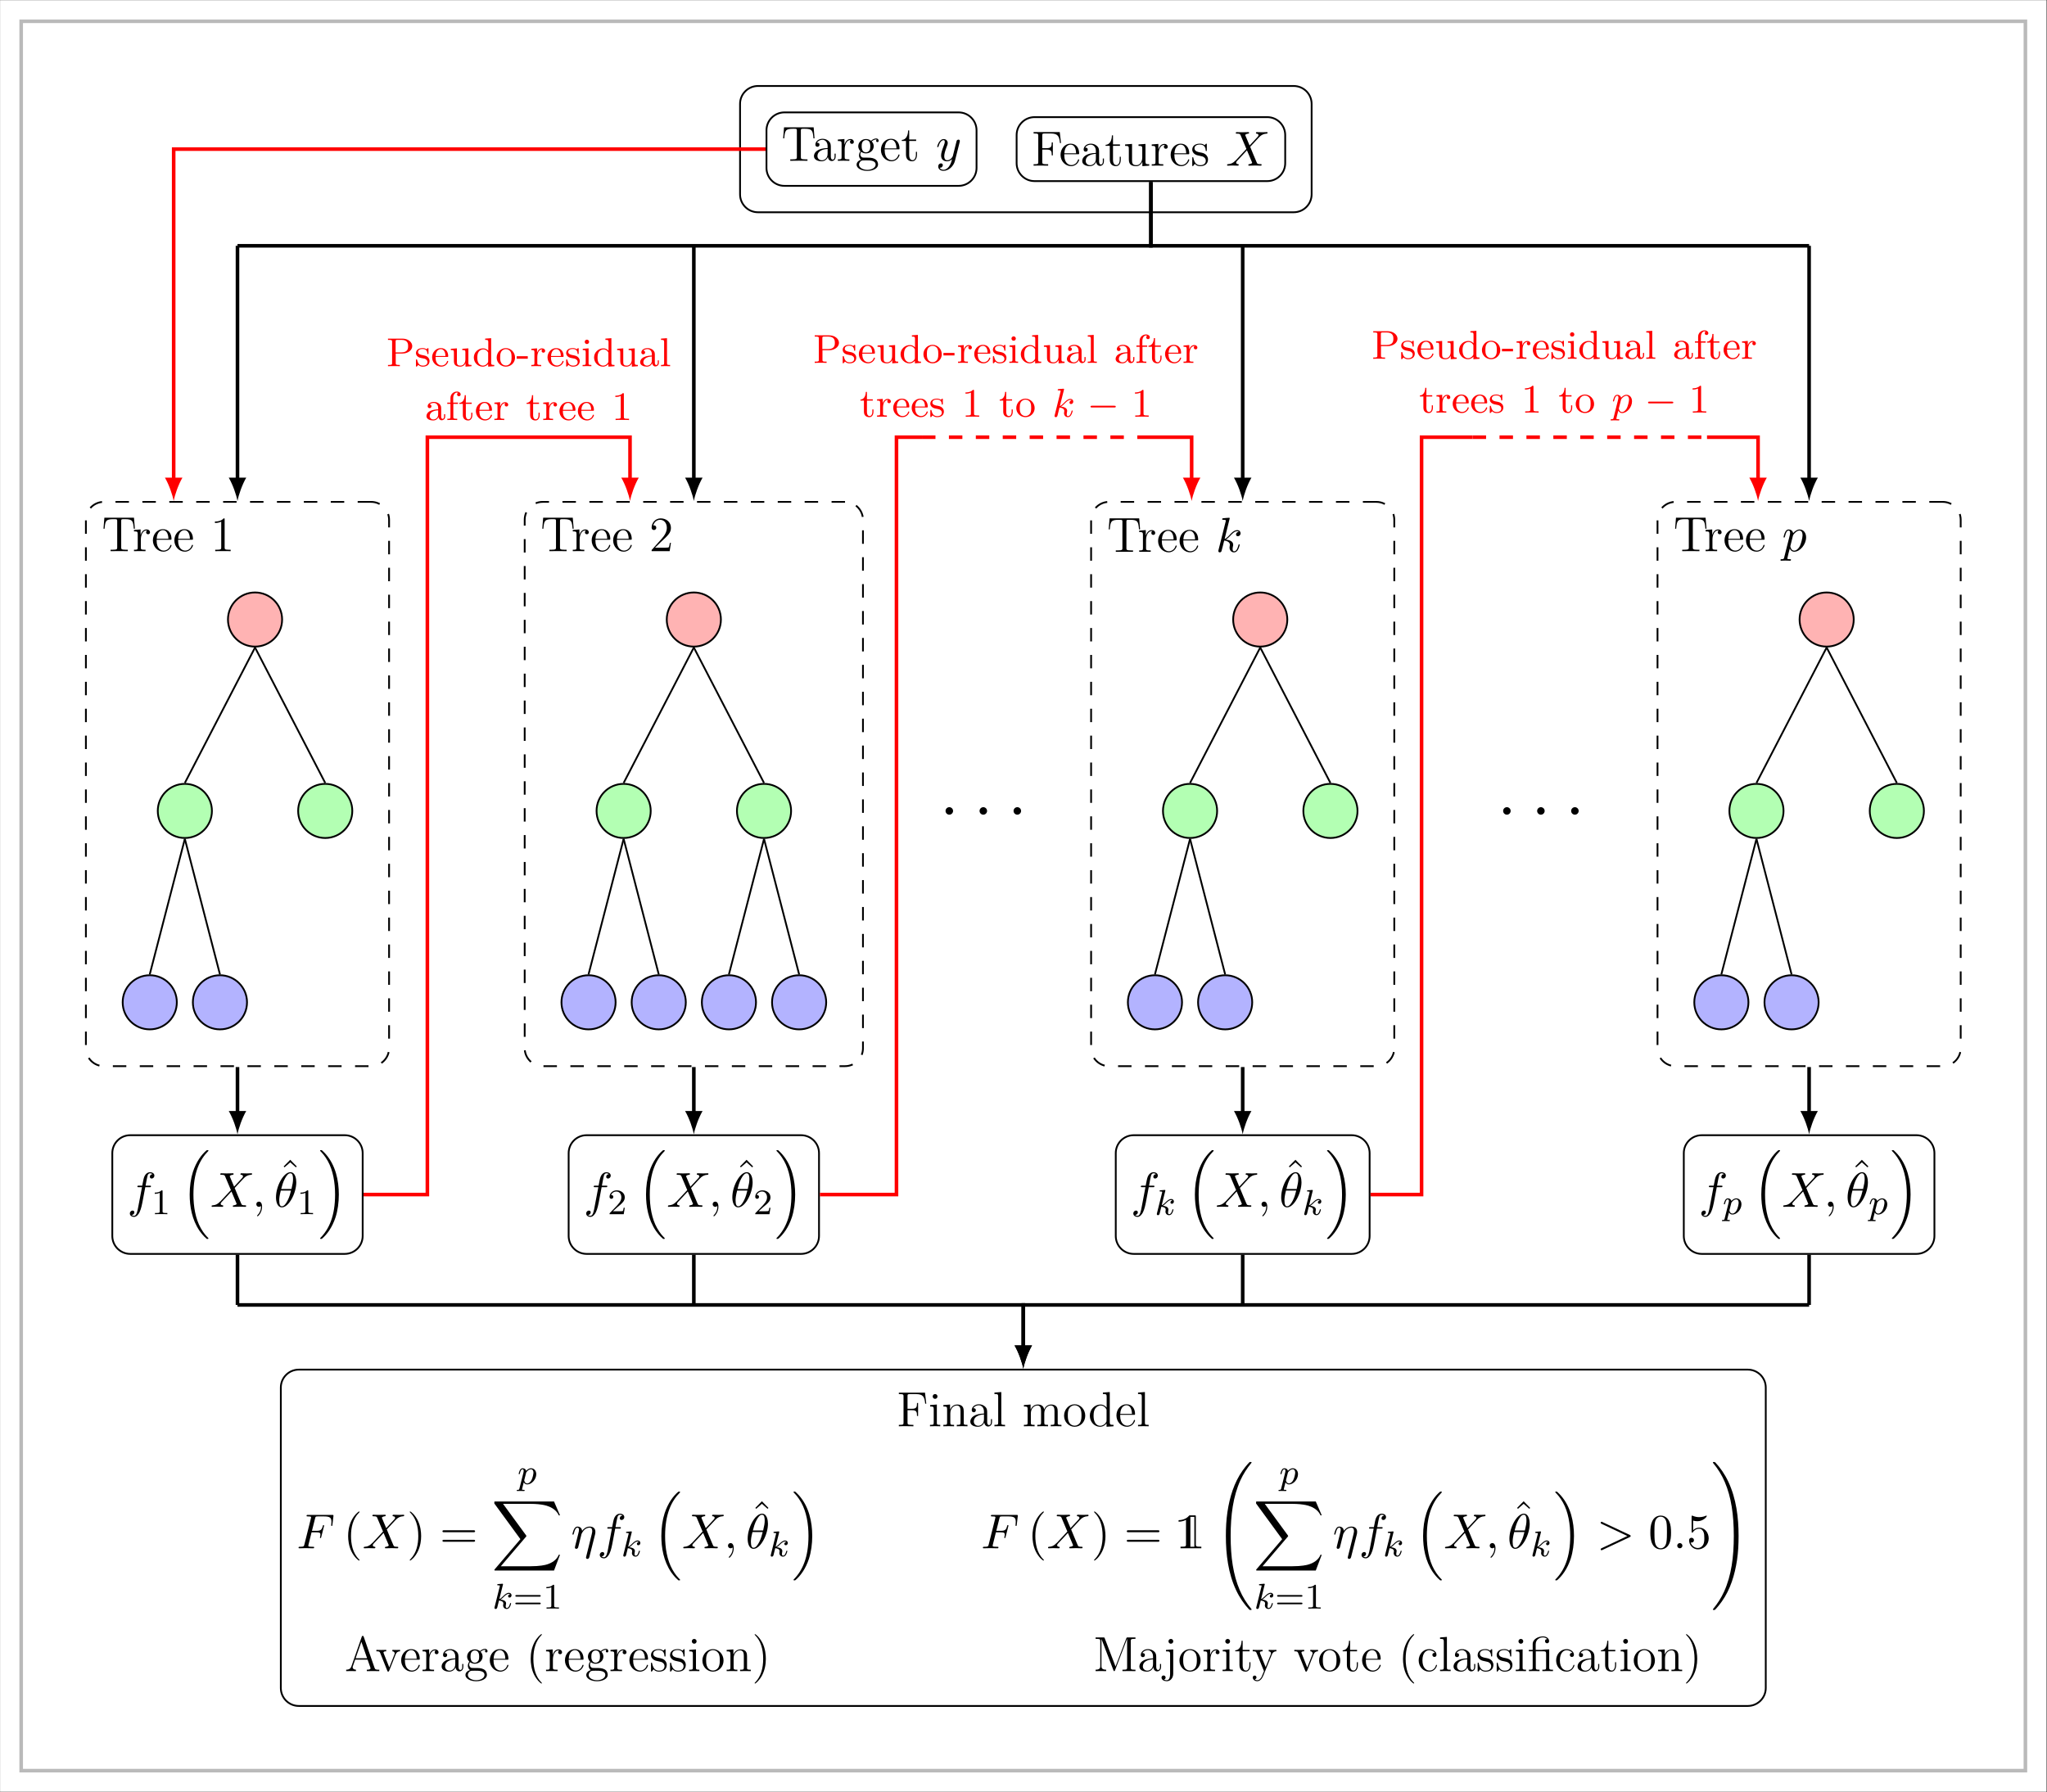 <?xml version='1.0' encoding='UTF-8'?>
<!-- This file was generated by dvisvgm 2.13.3 -->
<svg version='1.1' xmlns='http://www.w3.org/2000/svg' xmlns:xlink='http://www.w3.org/1999/xlink' width='454.56pt' height='398.028pt' viewBox='-72 -72 454.56 398.028'>
<rect x="-72" y="-72" width="454.56" height="398.028" fill="#333333" stroke="none"/>
<defs>
<path id='g2-49' d='M2.726-5.73C2.726-5.954 2.717-5.972 2.493-5.972C1.937-5.398 1.112-5.398 .834-5.398V-5.12C1.004-5.12 1.551-5.12 2.035-5.353V-.717C2.035-.386 2.008-.278 1.175-.278H.888V0C1.21-.027 2.008-.027 2.376-.027S3.551-.027 3.873 0V-.278H3.587C2.753-.278 2.726-.386 2.726-.717V-5.73Z'/>
<path id='g5-58' d='M3.168-.826C3.168-1.326 2.754-1.67 2.341-1.67C1.842-1.67 1.498-1.257 1.498-.844C1.498-.344 1.911 0 2.324 0C2.823 0 3.168-.413 3.168-.826Z'/>
<path id='g11-27' d='M7.693 0V-.318C6.981-.318 6.784-.318 6.63-.767L4.241-7.627C4.197-7.759 4.175-7.825 4.022-7.825S3.847-7.792 3.792-7.616L1.501-1.063C1.348-.614 1.041-.329 .34-.318V0L1.392-.022C1.699-.022 2.225-.022 2.51 0V-.318C2.049-.329 1.775-.559 1.775-.866C1.775-.932 1.775-.953 1.83-1.096L2.334-2.553H5.096L5.699-.833C5.753-.701 5.753-.679 5.753-.647C5.753-.318 5.195-.318 4.921-.318V0C5.173-.022 6.038-.022 6.345-.022S7.441-.022 7.693 0ZM4.986-2.871H2.444L3.715-6.521L4.986-2.871Z'/>
<path id='g11-28' d='M5.195-.975V-1.589H4.953V-.975C4.953-.351 4.69-.263 4.537-.263C4.121-.263 4.121-.844 4.121-1.008V-2.926C4.121-3.518 4.121-3.956 3.638-4.384C3.255-4.734 2.762-4.888 2.279-4.888C1.381-4.888 .69-4.296 .69-3.584C.69-3.266 .899-3.112 1.151-3.112C1.414-3.112 1.6-3.299 1.6-3.562C1.6-4.011 1.205-4.011 1.041-4.011C1.293-4.471 1.819-4.668 2.258-4.668C2.762-4.668 3.408-4.252 3.408-3.266V-2.827C1.205-2.795 .373-1.874 .373-1.03C.373-.164 1.381 .11 2.049 .11C2.773 .11 3.266-.329 3.474-.855C3.518-.34 3.858 .055 4.329 .055C4.559 .055 5.195-.099 5.195-.975ZM3.408-1.545C3.408-.471 2.608-.11 2.137-.11C1.6-.11 1.151-.504 1.151-1.03C1.151-2.477 3.014-2.608 3.408-2.63V-1.545Z'/>
<path id='g11-43' d='M4.449-1.304C4.449-1.403 4.373-1.403 4.34-1.403C4.241-1.403 4.23-1.37 4.197-1.238C3.956-.46 3.364-.132 2.773-.132C2.104-.132 1.216-.712 1.216-2.378C1.216-4.197 2.148-4.647 2.696-4.647C3.112-4.647 3.715-4.482 3.967-4.055C3.836-4.055 3.43-4.055 3.43-3.605C3.43-3.342 3.616-3.156 3.879-3.156C4.132-3.156 4.34-3.31 4.34-3.627C4.34-4.362 3.573-4.888 2.685-4.888C1.403-4.888 .384-3.748 .384-2.367C.384-.964 1.436 .11 2.674 .11C4.121 .11 4.449-1.205 4.449-1.304Z'/>
<path id='g11-47' d='M5.644 0V-.318C4.899-.318 4.811-.395 4.811-.932V-7.605L3.288-7.485V-7.167C4.033-7.167 4.121-7.09 4.121-6.553V-4.132C3.89-4.449 3.419-4.833 2.751-4.833C1.479-4.833 .384-3.759 .384-2.356C.384-.964 1.425 .11 2.63 .11C3.463 .11 3.945-.438 4.099-.647V.11L5.644 0ZM4.099-1.282C4.099-1.085 4.099-1.052 3.945-.811C3.682-.427 3.233-.11 2.685-.11C2.4-.11 1.216-.219 1.216-2.345C1.216-3.134 1.348-3.573 1.589-3.934C1.808-4.274 2.247-4.614 2.795-4.614C3.474-4.614 3.858-4.121 3.967-3.945C4.099-3.759 4.099-3.737 4.099-3.54V-1.282Z'/>
<path id='g11-50' d='M4.46-1.304C4.46-1.37 4.405-1.414 4.34-1.414C4.252-1.414 4.23-1.359 4.208-1.304C3.923-.384 3.189-.132 2.729-.132S1.162-.438 1.162-2.334V-2.542H4.197C4.438-2.542 4.46-2.542 4.46-2.751C4.46-3.858 3.868-4.888 2.542-4.888C1.293-4.888 .329-3.759 .329-2.4C.329-.953 1.447 .11 2.663 .11C3.967 .11 4.46-1.074 4.46-1.304ZM3.781-2.751H1.173C1.26-4.471 2.225-4.668 2.532-4.668C3.704-4.668 3.77-3.123 3.781-2.751Z'/>
<path id='g11-54' d='M6.542-5.019L6.258-7.463H.449V-7.145H.668C1.458-7.145 1.49-7.036 1.49-6.63V-.833C1.49-.427 1.458-.318 .668-.318H.449V0C.712-.022 1.688-.022 2.016-.022C2.4-.022 3.364-.022 3.682 0V-.318H3.353C2.4-.318 2.378-.449 2.378-.844V-3.573H3.342C4.373-3.573 4.482-3.211 4.482-2.29H4.723V-5.173H4.482C4.482-4.252 4.373-3.89 3.342-3.89H2.378V-6.707C2.378-7.068 2.4-7.145 2.882-7.145H4.252C5.83-7.145 6.148-6.564 6.301-5.019H6.542Z'/>
<path id='g11-59' d='M5.205-4.449C5.205-4.647 5.052-4.953 4.668-4.953C4.099-4.953 3.671-4.603 3.518-4.438C3.189-4.69 2.805-4.833 2.389-4.833C1.403-4.833 .668-4.088 .668-3.244C.668-2.619 1.052-2.214 1.162-2.115C1.03-1.951 .833-1.633 .833-1.205C.833-.57 1.216-.296 1.304-.241C.8-.099 .296 .296 .296 .866C.296 1.622 1.326 2.247 2.674 2.247C3.978 2.247 5.063 1.666 5.063 .844C5.063 .57 4.986-.077 4.329-.416C3.77-.701 3.222-.701 2.279-.701C1.611-.701 1.534-.701 1.337-.91C1.227-1.019 1.129-1.227 1.129-1.458C1.129-1.644 1.195-1.83 1.304-1.984C1.819-1.644 2.258-1.644 2.378-1.644C3.364-1.644 4.099-2.389 4.099-3.233C4.099-3.529 4.011-3.945 3.66-4.296C4.088-4.734 4.603-4.734 4.658-4.734C4.701-4.734 4.756-4.734 4.8-4.712C4.69-4.668 4.636-4.559 4.636-4.438C4.636-4.285 4.745-4.153 4.921-4.153C5.008-4.153 5.205-4.208 5.205-4.449ZM3.342-3.244C3.342-3.047 3.342-2.597 3.156-2.301C2.948-1.984 2.619-1.874 2.389-1.874C1.425-1.874 1.425-2.981 1.425-3.233C1.425-3.43 1.425-3.879 1.611-4.175C1.819-4.493 2.148-4.603 2.378-4.603C3.342-4.603 3.342-3.496 3.342-3.244ZM4.526 .855C4.526 1.501 3.693 2.016 2.685 2.016C1.633 2.016 .833 1.479 .833 .855C.833 .767 .855 .34 1.271 .055C1.512-.099 1.611-.099 2.378-.099C3.288-.099 4.526-.099 4.526 .855Z'/>
<path id='g11-66' d='M2.641 0V-.318C1.929-.318 1.885-.373 1.885-.8V-4.833L.395-4.712V-4.395C1.096-4.395 1.195-4.329 1.195-3.792V-.811C1.195-.318 1.074-.318 .362-.318V0C.668-.022 1.195-.022 1.512-.022C1.633-.022 2.268-.022 2.641 0ZM2.027-6.619C2.027-6.948 1.764-7.156 1.501-7.156C1.195-7.156 .964-6.915 .964-6.619C.964-6.334 1.205-6.093 1.49-6.093C1.819-6.093 2.027-6.356 2.027-6.619Z'/>
<path id='g11-68' d='M2.225 .559V-4.833L.614-4.712V-4.395C1.436-4.395 1.534-4.318 1.534-3.781V.603C1.534 1.205 1.414 2.016 .778 2.016C.778 2.016 .416 2.016 .164 1.863C.449 1.808 .537 1.6 .537 1.414C.537 1.162 .351 .964 .088 .964C-.186 .964-.373 1.162-.373 1.425C-.373 1.951 .219 2.236 .789 2.236C1.578 2.236 2.225 1.556 2.225 .559ZM2.236-6.619C2.236-6.948 1.973-7.156 1.71-7.156C1.403-7.156 1.173-6.915 1.173-6.619C1.173-6.334 1.414-6.093 1.699-6.093C2.027-6.093 2.236-6.356 2.236-6.619Z'/>
<path id='g11-72' d='M2.718 0V-.318C2.016-.318 1.885-.318 1.885-.811V-7.605L.362-7.485V-7.167C1.107-7.167 1.195-7.09 1.195-6.553V-.811C1.195-.318 1.074-.318 .362-.318V0C.668-.022 1.205-.022 1.534-.022S2.411-.022 2.718 0Z'/>
<path id='g11-74' d='M9.337 0V-.318H9.118C8.329-.318 8.296-.427 8.296-.833V-6.652C8.296-7.058 8.329-7.167 9.118-7.167H9.337V-7.485H7.638C7.397-7.485 7.386-7.474 7.299-7.266L4.91-1.03L2.521-7.277C2.444-7.485 2.433-7.485 2.181-7.485H.482V-7.167H.701C1.49-7.167 1.523-7.058 1.523-6.652V-1.129C1.523-.833 1.523-.318 .482-.318V0C.767-.022 1.348-.022 1.655-.022S2.542-.022 2.827 0V-.318C1.786-.318 1.786-.833 1.786-1.129V-7.112H1.797L4.438-.208C4.482-.088 4.515 0 4.625 0C4.723 0 4.745-.055 4.811-.219L7.474-7.167H7.485V-.833C7.485-.427 7.452-.318 6.663-.318H6.444V0C6.696-.022 7.573-.022 7.89-.022S9.085-.022 9.337 0Z'/>
<path id='g11-75' d='M8.69 0V-.318C8.142-.318 7.868-.318 7.858-.647V-2.663C7.858-3.682 7.858-3.989 7.605-4.34C7.288-4.767 6.773-4.833 6.4-4.833C5.49-4.833 5.03-4.175 4.855-3.748C4.701-4.592 4.11-4.833 3.419-4.833C2.356-4.833 1.94-3.923 1.852-3.704H1.841V-4.833L.351-4.712V-4.395C1.096-4.395 1.184-4.318 1.184-3.781V-.811C1.184-.318 1.063-.318 .351-.318V0C.636-.022 1.227-.022 1.534-.022C1.852-.022 2.444-.022 2.729 0V-.318C2.027-.318 1.896-.318 1.896-.811V-2.849C1.896-4 2.652-4.614 3.332-4.614S4.164-4.055 4.164-3.386V-.811C4.164-.318 4.044-.318 3.332-.318V0C3.616-.022 4.208-.022 4.515-.022C4.833-.022 5.425-.022 5.71 0V-.318C5.008-.318 4.877-.318 4.877-.811V-2.849C4.877-4 5.633-4.614 6.312-4.614S7.145-4.055 7.145-3.386V-.811C7.145-.318 7.025-.318 6.312-.318V0C6.597-.022 7.189-.022 7.496-.022C7.814-.022 8.405-.022 8.69 0Z'/>
<path id='g11-77' d='M5.71 0V-.318C5.162-.318 4.888-.318 4.877-.647V-2.663C4.877-3.682 4.877-3.989 4.625-4.34C4.307-4.767 3.792-4.833 3.419-4.833C2.356-4.833 1.94-3.923 1.852-3.704H1.841V-4.833L.351-4.712V-4.395C1.096-4.395 1.184-4.318 1.184-3.781V-.811C1.184-.318 1.063-.318 .351-.318V0C.636-.022 1.227-.022 1.534-.022C1.852-.022 2.444-.022 2.729 0V-.318C2.027-.318 1.896-.318 1.896-.811V-2.849C1.896-4 2.652-4.614 3.332-4.614S4.164-4.055 4.164-3.386V-.811C4.164-.318 4.044-.318 3.332-.318V0C3.616-.022 4.208-.022 4.515-.022C4.833-.022 5.425-.022 5.71 0Z'/>
<path id='g11-81' d='M5.03-2.345C5.03-3.759 3.956-4.888 2.685-4.888C1.37-4.888 .329-3.726 .329-2.345C.329-.942 1.425 .11 2.674 .11C3.967 .11 5.03-.964 5.03-2.345ZM4.197-2.444C4.197-2.06 4.197-1.381 3.912-.866C3.605-.34 3.101-.132 2.685-.132C2.279-.132 1.786-.307 1.468-.844C1.173-1.337 1.162-1.984 1.162-2.444C1.162-2.86 1.162-3.529 1.501-4.022C1.808-4.493 2.29-4.668 2.674-4.668C3.101-4.668 3.562-4.471 3.858-4.044C4.197-3.54 4.197-2.849 4.197-2.444Z'/>
<path id='g11-82' d='M4.493 0V-.318H4.153C3.189-.318 3.156-.449 3.156-.844V-7.025C3.156-7.277 3.156-7.288 2.937-7.288C2.674-6.992 2.126-6.586 .997-6.586V-6.268C1.249-6.268 1.797-6.268 2.4-6.553V-.844C2.4-.449 2.367-.318 1.403-.318H1.063V0C1.359-.022 2.422-.022 2.784-.022S4.197-.022 4.493 0Z'/>
<path id='g11-85' d='M3.562 2.663C3.562 2.63 3.562 2.608 3.375 2.422C2.279 1.315 1.666-.493 1.666-2.729C1.666-4.855 2.181-6.685 3.452-7.978C3.562-8.077 3.562-8.099 3.562-8.132C3.562-8.197 3.507-8.219 3.463-8.219C3.321-8.219 2.422-7.43 1.885-6.356C1.326-5.249 1.074-4.077 1.074-2.729C1.074-1.753 1.227-.449 1.797 .723C2.444 2.038 3.342 2.751 3.463 2.751C3.507 2.751 3.562 2.729 3.562 2.663Z'/>
<path id='g11-86' d='M3.09-2.729C3.09-3.562 2.981-4.921 2.367-6.192C1.721-7.507 .822-8.219 .701-8.219C.658-8.219 .603-8.197 .603-8.132C.603-8.099 .603-8.077 .789-7.89C1.885-6.784 2.499-4.975 2.499-2.74C2.499-.614 1.984 1.216 .712 2.51C.603 2.608 .603 2.63 .603 2.663C.603 2.729 .658 2.751 .701 2.751C.844 2.751 1.742 1.962 2.279 .888C2.838-.23 3.09-1.414 3.09-2.729Z'/>
<path id='g11-96' d='M3.868-4.197C3.868-4.526 3.573-4.833 3.101-4.833C2.17-4.833 1.852-3.825 1.786-3.616H1.775V-4.833L.307-4.712V-4.395C1.052-4.395 1.14-4.318 1.14-3.781V-.811C1.14-.318 1.019-.318 .307-.318V0C.614-.022 1.216-.022 1.545-.022C1.841-.022 2.619-.022 2.871 0V-.318H2.652C1.852-.318 1.83-.438 1.83-.833V-2.553C1.83-3.616 2.268-4.614 3.112-4.614C3.2-4.614 3.222-4.614 3.266-4.603C3.178-4.559 3.003-4.493 3.003-4.197C3.003-3.879 3.255-3.759 3.43-3.759C3.649-3.759 3.868-3.901 3.868-4.197Z'/>
<path id='g11-98' d='M3.858-1.392C3.858-1.984 3.496-2.334 3.397-2.433C3.003-2.773 2.707-2.838 1.984-2.97C1.655-3.036 .855-3.189 .855-3.847C.855-4.186 1.085-4.69 2.071-4.69C3.266-4.69 3.332-3.671 3.353-3.332C3.364-3.244 3.441-3.244 3.474-3.244C3.595-3.244 3.595-3.299 3.595-3.496V-4.636C3.595-4.833 3.595-4.888 3.485-4.888C3.397-4.888 3.189-4.647 3.112-4.548C2.773-4.822 2.433-4.888 2.082-4.888C.756-4.888 .362-4.164 .362-3.562C.362-3.441 .362-3.058 .778-2.674C1.129-2.367 1.501-2.29 2.005-2.192C2.608-2.071 2.751-2.038 3.025-1.819C3.222-1.655 3.364-1.414 3.364-1.107C3.364-.636 3.09-.11 2.126-.11C1.403-.11 .877-.526 .636-1.622C.592-1.819 .581-1.841 .581-1.841C.559-1.885 .515-1.885 .482-1.885C.362-1.885 .362-1.83 .362-1.633V-.142C.362 .055 .362 .11 .471 .11C.526 .11 .537 .099 .723-.132C.778-.208 .778-.23 .942-.405C1.359 .11 1.951 .11 2.137 .11C3.288 .11 3.858-.526 3.858-1.392Z'/>
<path id='g11-104' d='M7.353-4.986L7.156-7.43H.581L.384-4.986H.625C.778-6.718 .877-7.112 2.608-7.112C2.805-7.112 3.112-7.112 3.2-7.09C3.419-7.058 3.43-6.926 3.43-6.674V-.844C3.43-.471 3.43-.318 2.356-.318H1.962V0C2.312-.022 3.441-.022 3.868-.022S5.436-.022 5.786 0V-.318H5.392C4.318-.318 4.318-.471 4.318-.844V-6.674C4.318-6.948 4.34-7.047 4.515-7.09C4.603-7.112 4.921-7.112 5.129-7.112C6.86-7.112 6.959-6.718 7.112-4.986H7.353Z'/>
<path id='g11-105' d='M3.573-1.359V-1.984H3.332V-1.381C3.332-.592 3.014-.132 2.586-.132C1.841-.132 1.841-1.151 1.841-1.337V-4.405H3.386V-4.723H1.841V-6.74H1.6C1.589-5.71 1.195-4.658 .197-4.625V-4.405H1.129V-1.359C1.129-.142 1.94 .11 2.521 .11C3.211 .11 3.573-.57 3.573-1.359Z'/>
<path id='g11-107' d='M4.822-1.841H4.581C4.548-1.655 4.46-1.052 4.351-.877C4.274-.778 3.649-.778 3.321-.778H1.293C1.589-1.03 2.258-1.732 2.542-1.995C4.208-3.529 4.822-4.099 4.822-5.184C4.822-6.444 3.825-7.288 2.553-7.288S.537-6.203 .537-5.26C.537-4.701 1.019-4.701 1.052-4.701C1.282-4.701 1.567-4.866 1.567-5.216C1.567-5.523 1.359-5.732 1.052-5.732C.953-5.732 .932-5.732 .899-5.721C1.107-6.466 1.699-6.97 2.411-6.97C3.342-6.97 3.912-6.192 3.912-5.184C3.912-4.252 3.375-3.441 2.751-2.74L.537-.263V0H4.537L4.822-1.841Z'/>
<path id='g11-109' d='M5.71 0V-.318C4.964-.318 4.877-.395 4.877-.932V-4.833L3.332-4.712V-4.395C4.077-4.395 4.164-4.318 4.164-3.781V-1.819C4.164-.888 3.671-.11 2.849-.11C1.951-.11 1.896-.625 1.896-1.205V-4.833L.351-4.712V-4.395C1.184-4.395 1.184-4.362 1.184-3.386V-1.742C1.184-1.063 1.184-.668 1.512-.307C1.775-.022 2.225 .11 2.784 .11C2.97 .11 3.321 .11 3.693-.208C4.011-.46 4.186-.877 4.186-.877V.11L5.71 0Z'/>
<path id='g11-112' d='M5.458-4.405V-4.723C5.14-4.701 4.986-4.701 4.647-4.701L3.748-4.723V-4.405C4.208-4.384 4.263-4.055 4.263-3.934C4.263-3.836 4.241-3.781 4.186-3.649L3.068-.822L1.841-3.912C1.786-4.066 1.775-4.066 1.775-4.121C1.775-4.405 2.192-4.405 2.389-4.405V-4.723C2.115-4.701 1.545-4.701 1.249-4.701L.197-4.723V-4.405C.811-4.405 .921-4.362 1.052-4.022L2.619-.099C2.674 .055 2.696 .11 2.827 .11C2.904 .11 2.97 .088 3.047-.099L4.471-3.682C4.57-3.923 4.756-4.395 5.458-4.405Z'/>
<path id='g11-118' d='M5.458-4.405V-4.723C5.14-4.701 4.986-4.701 4.636-4.701L3.748-4.723V-4.405C4.153-4.384 4.252-4.132 4.252-3.934C4.252-3.836 4.23-3.781 4.186-3.671L3.068-.91L1.852-3.89C1.786-4.044 1.786-4.121 1.786-4.121C1.786-4.405 2.17-4.405 2.389-4.405V-4.723C2.104-4.701 1.567-4.701 1.26-4.701L.197-4.723V-4.405C.833-4.405 .921-4.351 1.063-4.011L2.696 0C2.214 1.162 2.214 1.184 2.17 1.271C1.984 1.6 1.688 2.016 1.195 2.016C.855 2.016 .647 1.819 .647 1.819S1.03 1.775 1.03 1.392C1.03 1.129 .822 .986 .625 .986C.438 .986 .208 1.096 .208 1.414C.208 1.83 .614 2.236 1.195 2.236C1.808 2.236 2.258 1.699 2.542 1.008L4.438-3.66C4.734-4.395 5.249-4.405 5.458-4.405Z'/>
<path id='g11-125' d='M5.644 0V-.318C4.942-.318 4.811-.318 4.811-.811V-4.844L3.485-4.756C3.419-4.756 3.31-4.745 3.288-4.734S3.244-4.723 3.09-4.723H1.808V-5.962C1.808-7.079 2.762-7.496 3.408-7.496C3.518-7.496 4.044-7.485 4.373-7.112C3.912-7.112 3.879-6.773 3.879-6.652C3.879-6.334 4.142-6.192 4.329-6.192C4.526-6.192 4.789-6.323 4.789-6.663C4.789-7.222 4.274-7.715 3.43-7.715C2.433-7.715 1.14-7.167 1.14-5.984V-4.723H.285V-4.405H1.14V-.811C1.14-.318 1.019-.318 .307-.318V0C.614-.022 1.151-.022 1.479-.022S2.356-.022 2.663 0V-.318C1.962-.318 1.83-.318 1.83-.811V-4.405H3.551C4.055-4.405 4.121-4.263 4.121-3.814V-.811C4.121-.318 4-.318 3.288-.318V0C3.595-.022 4.132-.022 4.46-.022S5.337-.022 5.644 0Z'/>
<path id='g10-40' d='M3.611 2.618C3.611 2.585 3.611 2.564 3.425 2.378C2.062 1.004 1.713-1.058 1.713-2.727C1.713-4.625 2.127-6.524 3.469-7.887C3.611-8.018 3.611-8.04 3.611-8.073C3.611-8.149 3.567-8.182 3.502-8.182C3.393-8.182 2.411-7.44 1.767-6.055C1.211-4.855 1.08-3.644 1.08-2.727C1.08-1.876 1.2-.556 1.8 .676C2.455 2.018 3.393 2.727 3.502 2.727C3.567 2.727 3.611 2.695 3.611 2.618Z'/>
<path id='g10-41' d='M3.153-2.727C3.153-3.578 3.033-4.898 2.433-6.131C1.778-7.473 .84-8.182 .731-8.182C.665-8.182 .622-8.138 .622-8.073C.622-8.04 .622-8.018 .829-7.822C1.898-6.742 2.52-5.007 2.52-2.727C2.52-.862 2.116 1.058 .764 2.433C.622 2.564 .622 2.585 .622 2.618C.622 2.684 .665 2.727 .731 2.727C.84 2.727 1.822 1.985 2.465 .6C3.022-.6 3.153-1.811 3.153-2.727Z'/>
<path id='g10-48' d='M5.018-3.491C5.018-4.364 4.964-5.236 4.582-6.044C4.08-7.091 3.185-7.265 2.727-7.265C2.073-7.265 1.276-6.982 .829-5.967C.48-5.215 .425-4.364 .425-3.491C.425-2.673 .469-1.691 .916-.862C1.385 .022 2.182 .24 2.716 .24C3.305 .24 4.135 .011 4.615-1.025C4.964-1.778 5.018-2.629 5.018-3.491ZM2.716 0C2.291 0 1.647-.273 1.451-1.32C1.331-1.975 1.331-2.978 1.331-3.622C1.331-4.32 1.331-5.04 1.418-5.629C1.625-6.927 2.444-7.025 2.716-7.025C3.076-7.025 3.796-6.829 4.004-5.749C4.113-5.138 4.113-4.309 4.113-3.622C4.113-2.804 4.113-2.062 3.993-1.364C3.829-.327 3.207 0 2.716 0Z'/>
<path id='g10-53' d='M4.898-2.193C4.898-3.491 4.004-4.582 2.825-4.582C2.302-4.582 1.833-4.407 1.44-4.025V-6.153C1.658-6.087 2.018-6.011 2.367-6.011C3.709-6.011 4.473-7.004 4.473-7.145C4.473-7.211 4.44-7.265 4.364-7.265C4.353-7.265 4.331-7.265 4.276-7.233C4.058-7.135 3.524-6.916 2.793-6.916C2.356-6.916 1.855-6.993 1.342-7.222C1.255-7.255 1.233-7.255 1.211-7.255C1.102-7.255 1.102-7.167 1.102-6.993V-3.764C1.102-3.567 1.102-3.48 1.255-3.48C1.331-3.48 1.353-3.513 1.396-3.578C1.516-3.753 1.92-4.342 2.804-4.342C3.371-4.342 3.644-3.84 3.731-3.644C3.905-3.24 3.927-2.815 3.927-2.269C3.927-1.887 3.927-1.233 3.665-.775C3.404-.349 3-.065 2.498-.065C1.702-.065 1.08-.644 .895-1.287C.927-1.276 .96-1.265 1.08-1.265C1.44-1.265 1.625-1.538 1.625-1.8S1.44-2.335 1.08-2.335C.927-2.335 .545-2.258 .545-1.756C.545-.818 1.298 .24 2.52 .24C3.785 .24 4.898-.807 4.898-2.193Z'/>
<path id='g10-61' d='M7.495-3.567C7.658-3.567 7.865-3.567 7.865-3.785S7.658-4.004 7.505-4.004H.971C.818-4.004 .611-4.004 .611-3.785S.818-3.567 .982-3.567H7.495ZM7.505-1.451C7.658-1.451 7.865-1.451 7.865-1.669S7.658-1.887 7.495-1.887H.982C.818-1.887 .611-1.887 .611-1.669S.818-1.451 .971-1.451H7.505Z'/>
<path id='g10-94' d='M2.727-7.571L1.265-6.087L1.462-5.891L2.727-7.004L3.982-5.891L4.178-6.087L2.727-7.571Z'/>
<path id='g8-17' d='M5.324-3.022C5.378-3.218 5.411-3.36 5.411-3.655C5.411-4.364 4.975-4.822 4.156-4.822C3.295-4.822 2.727-4.255 2.465-3.873C2.411-4.495 1.953-4.822 1.462-4.822C.96-4.822 .753-4.396 .655-4.2C.458-3.829 .316-3.175 .316-3.142C.316-3.033 .425-3.033 .447-3.033C.556-3.033 .567-3.044 .633-3.284C.818-4.058 1.036-4.582 1.429-4.582C1.615-4.582 1.767-4.495 1.767-4.08C1.767-3.851 1.735-3.731 1.593-3.164L.96-.644C.927-.48 .862-.229 .862-.175C.862 .022 1.015 .12 1.178 .12C1.309 .12 1.505 .033 1.582-.185C1.593-.207 1.724-.72 1.789-.993L2.029-1.975C2.095-2.215 2.16-2.455 2.215-2.705C2.236-2.771 2.324-3.131 2.335-3.196C2.367-3.295 2.705-3.905 3.076-4.2C3.316-4.375 3.655-4.582 4.124-4.582S4.713-4.211 4.713-3.818C4.713-3.764 4.713-3.567 4.604-3.131L3.36 1.887C3.327 2.018 3.327 2.04 3.327 2.062C3.327 2.225 3.447 2.356 3.633 2.356C3.971 2.356 4.047 2.04 4.08 1.92L5.324-3.022Z'/>
<path id='g8-18' d='M4.964-5.455C4.964-6.175 4.767-7.691 3.655-7.691C2.138-7.691 .458-4.615 .458-2.116C.458-1.091 .775 .12 1.767 .12C3.305 .12 4.964-3.011 4.964-5.455ZM1.615-3.96C1.8-4.658 2.018-5.531 2.455-6.305C2.749-6.84 3.153-7.451 3.644-7.451C4.178-7.451 4.244-6.753 4.244-6.131C4.244-5.596 4.156-5.04 3.895-3.96H1.615ZM3.796-3.611C3.676-3.109 3.447-2.182 3.033-1.396C2.651-.655 2.236-.12 1.767-.12C1.407-.12 1.178-.436 1.178-1.451C1.178-1.909 1.244-2.542 1.527-3.611H3.796Z'/>
<path id='g8-58' d='M2.095-.578C2.095-.895 1.833-1.156 1.516-1.156S.938-.895 .938-.578S1.2 0 1.516 0S2.095-.262 2.095-.578Z'/>
<path id='g8-59' d='M2.215-.011C2.215-.731 1.942-1.156 1.516-1.156C1.156-1.156 .938-.884 .938-.578C.938-.284 1.156 0 1.516 0C1.647 0 1.789-.044 1.898-.142C1.931-.164 1.942-.175 1.953-.175S1.975-.164 1.975-.011C1.975 .796 1.593 1.451 1.233 1.811C1.113 1.931 1.113 1.953 1.113 1.985C1.113 2.062 1.167 2.105 1.222 2.105C1.342 2.105 2.215 1.265 2.215-.011Z'/>
<path id='g8-62' d='M7.364-2.487C7.484-2.542 7.571-2.596 7.571-2.727S7.484-2.913 7.364-2.967L1.32-5.815C1.178-5.891 1.156-5.891 1.124-5.891C1.004-5.891 .905-5.793 .905-5.673C.905-5.575 .96-5.509 1.113-5.433L6.84-2.727L1.113-.022C.96 .055 .905 .12 .905 .218C.905 .338 1.004 .436 1.124 .436C1.156 .436 1.178 .436 1.32 .36L7.364-2.487Z'/>
<path id='g8-70' d='M3.305-3.545H4.364C5.182-3.545 5.269-3.371 5.269-3.055C5.269-2.978 5.269-2.847 5.193-2.52C5.171-2.465 5.16-2.422 5.16-2.4C5.16-2.313 5.225-2.269 5.291-2.269C5.4-2.269 5.4-2.302 5.455-2.498L6.055-4.865C6.087-4.985 6.087-5.007 6.087-5.04C6.087-5.062 6.065-5.16 5.956-5.16S5.836-5.105 5.793-4.931C5.564-4.08 5.313-3.884 4.385-3.884H3.393L4.091-6.655C4.189-7.036 4.2-7.08 4.68-7.08H6.12C7.462-7.08 7.713-6.72 7.713-5.88C7.713-5.629 7.713-5.585 7.68-5.291C7.658-5.149 7.658-5.127 7.658-5.095C7.658-5.04 7.691-4.964 7.789-4.964C7.909-4.964 7.92-5.029 7.942-5.236L8.16-7.124C8.193-7.418 8.138-7.418 7.865-7.418H2.52C2.302-7.418 2.193-7.418 2.193-7.2C2.193-7.08 2.291-7.08 2.498-7.08C2.902-7.08 3.207-7.08 3.207-6.884C3.207-6.84 3.207-6.818 3.153-6.622L1.713-.851C1.604-.425 1.582-.338 .72-.338C.535-.338 .415-.338 .415-.131C.415 0 .545 0 .578 0C.895 0 1.702-.033 2.018-.033C2.378-.033 3.284 0 3.644 0C3.742 0 3.873 0 3.873-.207C3.873-.295 3.807-.316 3.807-.327C3.775-.338 3.753-.338 3.502-.338C3.262-.338 3.207-.338 2.935-.36C2.618-.393 2.585-.436 2.585-.578C2.585-.6 2.585-.665 2.629-.829L3.305-3.545Z'/>
<path id='g8-88' d='M5.291-4.484L4.375-6.655C4.342-6.742 4.32-6.785 4.32-6.796C4.32-6.862 4.505-7.069 4.964-7.113C5.073-7.124 5.182-7.135 5.182-7.32C5.182-7.451 5.051-7.451 5.018-7.451C4.571-7.451 4.102-7.418 3.644-7.418C3.371-7.418 2.695-7.451 2.422-7.451C2.356-7.451 2.225-7.451 2.225-7.233C2.225-7.113 2.335-7.113 2.476-7.113C3.131-7.113 3.196-7.004 3.295-6.764L4.582-3.72L2.28-1.244L2.138-1.124C1.604-.545 1.091-.371 .535-.338C.393-.327 .295-.327 .295-.12C.295-.109 .295 0 .436 0C.764 0 1.124-.033 1.462-.033C1.865-.033 2.291 0 2.684 0C2.749 0 2.88 0 2.88-.218C2.88-.327 2.771-.338 2.749-.338C2.651-.349 2.313-.371 2.313-.676C2.313-.851 2.476-1.025 2.607-1.167L3.72-2.345L4.702-3.415L5.804-.807C5.847-.687 5.858-.676 5.858-.655C5.858-.567 5.651-.382 5.225-.338C5.105-.327 5.007-.316 5.007-.131C5.007 0 5.127 0 5.171 0C5.476 0 6.24-.033 6.545-.033C6.818-.033 7.484 0 7.756 0C7.833 0 7.964 0 7.964-.207C7.964-.338 7.855-.338 7.767-.338C7.036-.349 7.015-.382 6.829-.818C6.404-1.833 5.673-3.535 5.422-4.189C6.164-4.953 7.309-6.251 7.658-6.556C7.975-6.818 8.389-7.08 9.044-7.113C9.185-7.124 9.284-7.124 9.284-7.331C9.284-7.342 9.284-7.451 9.142-7.451C8.815-7.451 8.455-7.418 8.116-7.418C7.713-7.418 7.298-7.451 6.905-7.451C6.84-7.451 6.698-7.451 6.698-7.233C6.698-7.156 6.753-7.124 6.829-7.113C6.927-7.102 7.265-7.08 7.265-6.775C7.265-6.622 7.145-6.48 7.058-6.382L5.291-4.484Z'/>
<path id='g8-102' d='M4.004-4.364H4.942C5.16-4.364 5.269-4.364 5.269-4.582C5.269-4.702 5.16-4.702 4.975-4.702H4.069L4.298-5.945C4.342-6.175 4.495-6.949 4.56-7.08C4.658-7.287 4.844-7.451 5.073-7.451C5.116-7.451 5.4-7.451 5.607-7.255C5.127-7.211 5.018-6.829 5.018-6.665C5.018-6.415 5.215-6.284 5.422-6.284C5.705-6.284 6.022-6.524 6.022-6.938C6.022-7.44 5.52-7.691 5.073-7.691C4.702-7.691 4.015-7.495 3.687-6.415C3.622-6.185 3.589-6.076 3.327-4.702H2.575C2.367-4.702 2.247-4.702 2.247-4.495C2.247-4.364 2.345-4.364 2.553-4.364H3.273L2.455-.055C2.258 1.004 2.073 1.996 1.505 1.996C1.462 1.996 1.189 1.996 .982 1.8C1.484 1.767 1.582 1.375 1.582 1.211C1.582 .96 1.385 .829 1.178 .829C.895 .829 .578 1.069 .578 1.484C.578 1.975 1.058 2.236 1.505 2.236C2.105 2.236 2.542 1.593 2.738 1.178C3.087 .491 3.338-.829 3.349-.905L4.004-4.364Z'/>
<path id='g8-107' d='M3.131-7.451C3.131-7.462 3.131-7.571 2.989-7.571C2.738-7.571 1.942-7.484 1.658-7.462C1.571-7.451 1.451-7.44 1.451-7.244C1.451-7.113 1.549-7.113 1.713-7.113C2.236-7.113 2.258-7.036 2.258-6.927L2.225-6.709L.644-.425C.6-.273 .6-.251 .6-.185C.6 .065 .818 .12 .916 .12C1.058 .12 1.222 .022 1.287-.109C1.342-.207 1.833-2.225 1.898-2.498C2.269-2.465 3.164-2.291 3.164-1.571C3.164-1.495 3.164-1.451 3.131-1.342C3.109-1.211 3.087-1.08 3.087-.96C3.087-.316 3.524 .12 4.091 .12C4.418 .12 4.713-.055 4.953-.458C5.225-.938 5.345-1.538 5.345-1.56C5.345-1.669 5.247-1.669 5.215-1.669C5.105-1.669 5.095-1.625 5.062-1.473C4.844-.676 4.593-.12 4.113-.12C3.905-.12 3.764-.24 3.764-.633C3.764-.818 3.807-1.069 3.851-1.244C3.895-1.429 3.895-1.473 3.895-1.582C3.895-2.291 3.207-2.607 2.28-2.727C2.618-2.924 2.967-3.273 3.218-3.535C3.742-4.113 4.244-4.582 4.778-4.582C4.844-4.582 4.855-4.582 4.876-4.571C5.007-4.549 5.018-4.549 5.105-4.484C5.127-4.473 5.127-4.462 5.149-4.44C4.625-4.407 4.527-3.982 4.527-3.851C4.527-3.676 4.647-3.469 4.942-3.469C5.225-3.469 5.542-3.709 5.542-4.135C5.542-4.462 5.291-4.822 4.8-4.822C4.495-4.822 3.993-4.735 3.207-3.862C2.836-3.447 2.411-3.011 1.996-2.847L3.131-7.451Z'/>
<path id='g8-112' d='M.491 1.331C.404 1.702 .382 1.778-.098 1.778C-.229 1.778-.349 1.778-.349 1.985C-.349 2.073-.295 2.116-.207 2.116C.087 2.116 .404 2.084 .709 2.084C1.069 2.084 1.44 2.116 1.789 2.116C1.844 2.116 1.985 2.116 1.985 1.898C1.985 1.778 1.876 1.778 1.724 1.778C1.178 1.778 1.178 1.702 1.178 1.604C1.178 1.473 1.636-.305 1.713-.578C1.855-.262 2.16 .12 2.716 .12C3.982 .12 5.345-1.473 5.345-3.076C5.345-4.102 4.724-4.822 3.895-4.822C3.349-4.822 2.825-4.429 2.465-4.004C2.356-4.593 1.887-4.822 1.484-4.822C.982-4.822 .775-4.396 .676-4.2C.48-3.829 .338-3.175 .338-3.142C.338-3.033 .447-3.033 .469-3.033C.578-3.033 .589-3.044 .655-3.284C.84-4.058 1.058-4.582 1.451-4.582C1.636-4.582 1.789-4.495 1.789-4.08C1.789-3.829 1.756-3.709 1.713-3.524L.491 1.331ZM2.411-3.404C2.487-3.698 2.782-4.004 2.978-4.167C3.36-4.505 3.676-4.582 3.862-4.582C4.298-4.582 4.56-4.2 4.56-3.556S4.2-1.658 4.004-1.244C3.633-.48 3.109-.12 2.705-.12C1.985-.12 1.844-1.025 1.844-1.091C1.844-1.113 1.844-1.135 1.876-1.265L2.411-3.404Z'/>
<path id='g8-121' d='M5.302-4.156C5.345-4.309 5.345-4.331 5.345-4.407C5.345-4.604 5.193-4.702 5.029-4.702C4.92-4.702 4.745-4.636 4.647-4.473C4.625-4.418 4.538-4.08 4.495-3.884C4.418-3.6 4.342-3.305 4.276-3.011L3.785-1.047C3.742-.884 3.273-.12 2.553-.12C1.996-.12 1.876-.6 1.876-1.004C1.876-1.505 2.062-2.182 2.433-3.142C2.607-3.589 2.651-3.709 2.651-3.927C2.651-4.418 2.302-4.822 1.756-4.822C.72-4.822 .316-3.24 .316-3.142C.316-3.033 .425-3.033 .447-3.033C.556-3.033 .567-3.055 .622-3.229C.916-4.255 1.353-4.582 1.724-4.582C1.811-4.582 1.996-4.582 1.996-4.233C1.996-3.96 1.887-3.676 1.811-3.469C1.375-2.313 1.178-1.691 1.178-1.178C1.178-.207 1.865 .12 2.509 .12C2.935 .12 3.305-.065 3.611-.371C3.469 .196 3.338 .731 2.902 1.309C2.618 1.68 2.204 1.996 1.702 1.996C1.549 1.996 1.058 1.964 .873 1.538C1.047 1.538 1.189 1.538 1.342 1.407C1.451 1.309 1.56 1.167 1.56 .96C1.56 .622 1.265 .578 1.156 .578C.905 .578 .545 .753 .545 1.287C.545 1.833 1.025 2.236 1.702 2.236C2.825 2.236 3.949 1.244 4.255 .011L5.302-4.156Z'/>
<path id='g3-28' d='M4.456-.798V-1.3H4.205V-.807C4.205-.708 4.205-.26 3.882-.26S3.56-.69 3.56-.834V-2.403C3.56-2.914 3.56-3.219 3.156-3.587C2.824-3.882 2.394-4.017 1.946-4.017C1.193-4.017 .565-3.64 .565-3.067C.565-2.789 .753-2.636 .986-2.636C1.228-2.636 1.399-2.815 1.399-3.049C1.399-3.434 .995-3.479 .995-3.479C1.237-3.712 1.668-3.793 1.928-3.793C2.385-3.793 2.896-3.452 2.896-2.663V-2.367C2.412-2.349 1.739-2.304 1.139-2.017C.493-1.704 .296-1.237 .296-.879C.296-.143 1.166 .099 1.766 .099C2.511 .099 2.851-.395 2.977-.646C3.022-.269 3.282 .054 3.667 .054C3.891 .054 4.456-.081 4.456-.798ZM2.896-1.264C2.896-.395 2.224-.126 1.829-.126C1.408-.126 1.013-.43 1.013-.879C1.013-1.47 1.524-2.098 2.896-2.152V-1.264Z'/>
<path id='g3-47' d='M4.842 0V-.278C4.232-.278 4.151-.341 4.151-.78V-6.223L2.824-6.124V-5.846C3.434-5.846 3.515-5.783 3.515-5.344V-3.434C3.47-3.488 3.067-3.963 2.367-3.963C1.264-3.963 .305-3.084 .305-1.928C.305-.807 1.201 .099 2.268 .099C2.923 .099 3.327-.287 3.488-.475V.099L4.842 0ZM3.488-1.076C3.488-.915 3.488-.888 3.353-.699C3.075-.296 2.663-.126 2.304-.126C1.919-.126 1.56-.341 1.327-.717C1.094-1.103 1.076-1.632 1.076-1.919C1.076-2.34 1.13-2.815 1.363-3.174C1.56-3.461 1.928-3.739 2.403-3.739C2.78-3.739 3.138-3.551 3.38-3.21C3.488-3.067 3.488-3.058 3.488-2.887V-1.076Z'/>
<path id='g3-50' d='M3.829-1.067C3.829-1.13 3.784-1.184 3.703-1.184C3.613-1.184 3.587-1.121 3.578-1.085C3.273-.17 2.475-.152 2.34-.152C1.91-.152 1.542-.395 1.336-.699C1.04-1.139 1.031-1.677 1.031-2.053H3.587C3.784-2.053 3.829-2.053 3.829-2.242C3.829-3.165 3.327-4.017 2.179-4.017C1.103-4.017 .26-3.084 .26-1.973C.26-.798 1.201 .099 2.295 .099S3.829-.861 3.829-1.067ZM3.219-2.268H1.04C1.121-3.649 1.928-3.793 2.179-3.793C2.672-3.793 3.21-3.416 3.219-2.268Z'/>
<path id='g3-55' d='M3.282-5.685C3.282-6.025 2.941-6.321 2.448-6.321C1.748-6.321 1.013-5.792 1.013-4.896V-3.865H.305V-3.587H1.013V-.69C1.013-.278 .915-.278 .323-.278V0C.798-.018 .915-.027 1.372-.027L2.511 0V-.278H2.331C1.677-.278 1.65-.377 1.65-.708V-3.587H2.69V-3.865H1.623V-4.878C1.623-5.694 2.062-6.097 2.448-6.097C2.537-6.097 2.627-6.079 2.717-6.043C2.627-6.007 2.484-5.9 2.484-5.676C2.484-5.443 2.654-5.281 2.878-5.281C3.12-5.281 3.282-5.452 3.282-5.685Z'/>
<path id='g3-64' d='M2.555-1.659V-2.215H.099V-1.659H2.555Z'/>
<path id='g3-66' d='M2.268 0V-.278C1.686-.278 1.65-.323 1.65-.672V-3.963L.359-3.865V-3.587C.933-3.587 1.013-3.533 1.013-3.093V-.69C1.013-.278 .915-.278 .323-.278V0C.726-.018 .915-.027 1.309-.027C1.453-.027 1.829-.027 2.268 0ZM1.766-5.407C1.766-5.676 1.551-5.891 1.282-5.891S.798-5.676 .798-5.407S1.013-4.923 1.282-4.923S1.766-5.138 1.766-5.407Z'/>
<path id='g3-72' d='M2.34 0V-.278C1.748-.278 1.65-.278 1.65-.69V-6.223L.323-6.124V-5.846C.933-5.846 1.013-5.783 1.013-5.344V-.69C1.013-.278 .915-.278 .323-.278V0C.744-.018 .915-.027 1.327-.027C1.748-.027 1.901-.018 2.34 0Z'/>
<path id='g3-81' d='M4.34-1.91C4.34-3.084 3.407-4.017 2.304-4.017C1.166-4.017 .26-3.058 .26-1.91C.26-.789 1.193 .099 2.295 .099C3.434 .099 4.34-.807 4.34-1.91ZM3.569-1.991C3.569-1.659 3.569-1.139 3.344-.744C3.093-.332 2.681-.152 2.304-.152C1.856-.152 1.479-.377 1.273-.726C1.04-1.103 1.031-1.578 1.031-1.991C1.031-2.322 1.031-2.833 1.255-3.201C1.524-3.658 1.973-3.793 2.295-3.793C2.806-3.793 3.174-3.506 3.353-3.201C3.56-2.824 3.569-2.367 3.569-1.991Z'/>
<path id='g3-82' d='M3.873 0V-.278H3.587C2.753-.278 2.726-.386 2.726-.717V-5.73C2.726-5.954 2.717-5.972 2.493-5.972C1.937-5.398 1.112-5.398 .834-5.398V-5.12C1.004-5.12 1.551-5.12 2.035-5.353V-.717C2.035-.386 2.008-.278 1.175-.278H.888V0C1.21-.027 2.008-.027 2.376-.027S3.551-.027 3.873 0Z'/>
<path id='g3-83' d='M5.747-4.456C5.747-5.344 4.824-6.124 3.578-6.124H.359V-5.846H.565C1.255-5.846 1.273-5.747 1.273-5.416V-.708C1.273-.377 1.255-.278 .565-.278H.359V0C.762-.027 1.264-.027 1.677-.027S2.591-.027 2.995 0V-.278H2.789C2.098-.278 2.08-.377 2.08-.708V-2.815H3.578C4.833-2.815 5.747-3.596 5.747-4.456ZM4.833-4.456C4.833-4.053 4.833-3.067 3.344-3.067H2.053V-5.478C2.053-5.783 2.071-5.846 2.493-5.846H3.353C4.833-5.846 4.833-4.86 4.833-4.456Z'/>
<path id='g3-96' d='M3.344-3.407C3.344-3.694 3.075-3.963 2.672-3.963C2.134-3.963 1.757-3.587 1.551-3.031H1.542V-3.963L.269-3.865V-3.587C.879-3.587 .959-3.524 .959-3.084V-.69C.959-.278 .861-.278 .269-.278V0C.744-.018 .861-.027 1.318-.027L2.457 0V-.278H2.277C1.623-.278 1.596-.377 1.596-.708V-2.053C1.596-2.421 1.695-3.739 2.717-3.739V-3.73C2.699-3.721 2.555-3.613 2.555-3.398C2.555-3.156 2.744-3.004 2.95-3.004C3.138-3.004 3.344-3.138 3.344-3.407Z'/>
<path id='g3-98' d='M3.318-1.148C3.318-1.551 3.138-1.793 2.941-2C2.636-2.295 2.313-2.358 1.65-2.484C1.417-2.529 .762-2.645 .762-3.156C.762-3.443 .968-3.82 1.784-3.82C2.753-3.82 2.815-3.075 2.833-2.851C2.842-2.744 2.842-2.69 2.959-2.69C3.084-2.69 3.084-2.753 3.084-2.923V-3.784C3.084-3.936 3.084-4.017 2.977-4.017C2.932-4.017 2.914-4.017 2.798-3.909C2.78-3.891 2.699-3.811 2.645-3.766C2.367-3.963 2.089-4.017 1.784-4.017C.601-4.017 .305-3.362 .305-2.905C.305-2.618 .43-2.385 .637-2.188C.941-1.91 1.282-1.847 1.739-1.766C2.197-1.677 2.349-1.65 2.546-1.497C2.636-1.426 2.86-1.255 2.86-.915C2.86-.126 1.955-.126 1.829-.126C.915-.126 .681-.888 .574-1.372C.547-1.462 .538-1.515 .43-1.515C.305-1.515 .305-1.444 .305-1.282V-.134C.305 .018 .305 .099 .412 .099C.466 .099 .475 .09 .637-.081C.672-.134 .771-.251 .816-.296C1.193 .072 1.605 .099 1.829 .099C2.932 .099 3.318-.547 3.318-1.148Z'/>
<path id='g3-105' d='M3.067-1.112V-1.623H2.815V-1.139C2.815-.475 2.537-.152 2.215-.152C1.614-.152 1.614-.941 1.614-1.103V-3.587H2.914V-3.865H1.614V-5.514H1.363C1.354-4.761 1.04-3.838 .17-3.811V-3.587H.95V-1.112C.95-.108 1.677 .099 2.152 .099C2.753 .099 3.067-.475 3.067-1.112Z'/>
<path id='g3-109' d='M4.905 0V-.278C4.295-.278 4.214-.341 4.214-.78V-3.963L2.86-3.865V-3.587C3.47-3.587 3.551-3.524 3.551-3.084V-1.497C3.551-.699 3.102-.126 2.457-.126C1.713-.126 1.668-.511 1.668-.995V-3.963L.314-3.865V-3.587C1.004-3.587 1.004-3.56 1.004-2.762V-1.417C1.004-.834 1.004-.457 1.417-.143C1.677 .036 2.044 .099 2.403 .099C2.869 .099 3.309-.108 3.569-.646H3.578V.099L4.905 0Z'/>
<path id='g9-49' d='M2.503-5.077C2.503-5.292 2.487-5.3 2.271-5.3C1.945-4.981 1.522-4.79 .765-4.79V-4.527C.98-4.527 1.411-4.527 1.873-4.742V-.654C1.873-.359 1.849-.263 1.092-.263H.813V0C1.14-.024 1.825-.024 2.184-.024S3.236-.024 3.563 0V-.263H3.284C2.527-.263 2.503-.359 2.503-.654V-5.077Z'/>
<path id='g9-50' d='M2.248-1.626C2.375-1.745 2.71-2.008 2.837-2.12C3.332-2.574 3.802-3.013 3.802-3.738C3.802-4.686 3.005-5.3 2.008-5.3C1.052-5.3 .422-4.575 .422-3.866C.422-3.475 .733-3.419 .845-3.419C1.012-3.419 1.259-3.539 1.259-3.842C1.259-4.256 .861-4.256 .765-4.256C.996-4.838 1.53-5.037 1.921-5.037C2.662-5.037 3.045-4.407 3.045-3.738C3.045-2.909 2.463-2.303 1.522-1.339L.518-.303C.422-.215 .422-.199 .422 0H3.571L3.802-1.427H3.555C3.531-1.267 3.467-.869 3.371-.717C3.324-.654 2.718-.654 2.59-.654H1.172L2.248-1.626Z'/>
<path id='g9-61' d='M5.826-2.654C5.946-2.654 6.105-2.654 6.105-2.837S5.914-3.021 5.794-3.021H.781C.662-3.021 .47-3.021 .47-2.837S.63-2.654 .749-2.654H5.826ZM5.794-.964C5.914-.964 6.105-.964 6.105-1.148S5.946-1.331 5.826-1.331H.749C.63-1.331 .47-1.331 .47-1.148S.662-.964 .781-.964H5.794Z'/>
<path id='g7-107' d='M2.327-5.292C2.335-5.308 2.359-5.412 2.359-5.42C2.359-5.46 2.327-5.531 2.232-5.531C2.2-5.531 1.953-5.507 1.769-5.491L1.323-5.46C1.148-5.444 1.068-5.436 1.068-5.292C1.068-5.181 1.18-5.181 1.275-5.181C1.658-5.181 1.658-5.133 1.658-5.061C1.658-5.037 1.658-5.021 1.618-4.878L.486-.343C.454-.223 .454-.175 .454-.167C.454-.032 .566 .08 .717 .08C.988 .08 1.052-.175 1.084-.287C1.164-.622 1.371-1.467 1.459-1.801C1.897-1.753 2.431-1.602 2.431-1.148C2.431-1.108 2.431-1.068 2.415-.988C2.391-.885 2.375-.773 2.375-.733C2.375-.263 2.726 .08 3.188 .08C3.523 .08 3.73-.167 3.834-.319C4.025-.614 4.152-1.092 4.152-1.14C4.152-1.219 4.089-1.243 4.033-1.243C3.937-1.243 3.921-1.196 3.889-1.052C3.786-.677 3.579-.143 3.204-.143C2.997-.143 2.949-.319 2.949-.534C2.949-.638 2.957-.733 2.997-.917C3.005-.948 3.037-1.076 3.037-1.164C3.037-1.817 2.216-1.961 1.809-2.016C2.104-2.192 2.375-2.463 2.471-2.566C2.909-2.997 3.268-3.292 3.65-3.292C3.754-3.292 3.85-3.268 3.913-3.188C3.483-3.132 3.483-2.758 3.483-2.75C3.483-2.574 3.618-2.455 3.794-2.455C4.009-2.455 4.248-2.63 4.248-2.957C4.248-3.228 4.057-3.515 3.658-3.515C3.196-3.515 2.782-3.164 2.327-2.71C1.865-2.256 1.666-2.168 1.538-2.112L2.327-5.292Z'/>
<path id='g7-112' d='M.414 .964C.351 1.219 .335 1.283 .016 1.283C-.096 1.283-.191 1.283-.191 1.435C-.191 1.506-.12 1.546-.08 1.546C0 1.546 .032 1.522 .622 1.522C1.196 1.522 1.363 1.546 1.419 1.546C1.451 1.546 1.57 1.546 1.57 1.395C1.57 1.283 1.459 1.283 1.363 1.283C.98 1.283 .98 1.235 .98 1.164C.98 1.108 1.124 .542 1.363-.391C1.467-.207 1.714 .08 2.144 .08C3.124 .08 4.144-1.052 4.144-2.208C4.144-2.997 3.634-3.515 2.997-3.515C2.519-3.515 2.136-3.188 1.905-2.949C1.737-3.515 1.203-3.515 1.124-3.515C.837-3.515 .638-3.332 .51-3.084C.327-2.726 .239-2.319 .239-2.295C.239-2.224 .295-2.192 .359-2.192C.462-2.192 .47-2.224 .526-2.431C.63-2.837 .773-3.292 1.1-3.292C1.299-3.292 1.355-3.108 1.355-2.917C1.355-2.837 1.323-2.646 1.307-2.582L.414 .964ZM1.881-2.455C1.921-2.59 1.921-2.606 2.04-2.75C2.343-3.108 2.686-3.292 2.973-3.292C3.371-3.292 3.523-2.901 3.523-2.542C3.523-2.248 3.347-1.395 3.108-.925C2.901-.494 2.519-.143 2.144-.143C1.602-.143 1.474-.765 1.474-.821C1.474-.837 1.49-.925 1.498-.948L1.881-2.455Z'/>
<path id='g4-49' d='M.603-6.247V-5.907C1.173-5.918 1.753-6.038 2.247-6.323V-2.06V-.986C2.247-.822 2.268-.636 2.159-.504C2.071-.405 1.929-.384 1.808-.373C1.545-.351 1.293-.351 1.03-.351V-.011H5.655V-.351C5.392-.351 5.14-.351 4.877-.373C4.756-.384 4.614-.405 4.526-.504C4.416-.636 4.438-.8 4.438-.953V-1.907V-5.721V-6.86C4.438-6.948 4.438-7.036 4.438-7.123C4.438-7.178 4.438-7.233 4.395-7.266C4.34-7.332 4.197-7.31 4.121-7.31H3.386H3.123C3.079-7.31 3.025-7.321 2.981-7.299S2.915-7.233 2.882-7.2C2.838-7.145 2.795-7.09 2.74-7.047C2.586-6.893 2.422-6.773 2.236-6.663C1.742-6.378 1.173-6.258 .603-6.247ZM4.099-6.97V-.351H3.222V-6.97H4.099Z'/>
<path id='g0-0' d='M6.052-2.053C6.214-2.053 6.384-2.053 6.384-2.251C6.384-2.439 6.205-2.439 6.052-2.439H1.103C.95-2.439 .771-2.439 .771-2.251C.771-2.053 .941-2.053 1.103-2.053H6.052Z'/>
<path id='g6-16' d='M5.644 19.156C5.666 19.167 5.764 19.277 5.775 19.277H6.016C6.049 19.277 6.137 19.266 6.137 19.167C6.137 19.123 6.115 19.101 6.093 19.068C5.699 18.674 5.107 18.071 4.427 16.866C3.244 14.762 2.805 12.055 2.805 9.425C2.805 4.559 4.186 1.699 6.104-.241C6.137-.274 6.137-.307 6.137-.329C6.137-.438 6.06-.438 5.929-.438C5.786-.438 5.764-.438 5.666-.351C4.625 .548 3.452 2.071 2.696 4.384C2.225 5.83 1.973 7.595 1.973 9.414C1.973 12.011 2.444 14.948 4.164 17.49C4.46 17.918 4.866 18.367 4.866 18.378C4.975 18.51 5.129 18.685 5.216 18.762L5.644 19.156Z'/>
<path id='g6-17' d='M4.559 9.414C4.559 6.268 3.825 2.926 1.666 .46C1.512 .285 1.107-.142 .844-.373C.767-.438 .745-.438 .603-.438C.493-.438 .395-.438 .395-.329C.395-.285 .438-.241 .46-.219C.833 .164 1.425 .767 2.104 1.973C3.288 4.077 3.726 6.784 3.726 9.414C3.726 14.17 2.411 17.074 .438 19.079C.416 19.101 .395 19.134 .395 19.167C.395 19.277 .493 19.277 .603 19.277C.745 19.277 .767 19.277 .866 19.189C1.907 18.29 3.079 16.767 3.836 14.455C4.318 12.953 4.559 11.178 4.559 9.414Z'/>
<path id='g6-32' d='M8.296 32.318C8.296 32.285 8.296 32.263 8.23 32.186C7.178 30.915 6.301 29.512 5.655 27.989C4.219 24.636 3.649 20.712 3.649 16C3.649 11.332 4.186 7.233 5.808 3.638C6.444 2.247 7.277 .953 8.252-.23C8.274-.263 8.296-.285 8.296-.329C8.296-.438 8.219-.438 8.055-.438S7.868-.438 7.847-.416C7.836-.405 7.156 .252 6.301 1.458C4.395 4.153 3.43 7.375 2.937 10.641C2.674 12.405 2.586 14.203 2.586 15.989C2.586 20.088 3.101 24.274 4.855 28.022C5.633 29.688 6.674 31.189 7.759 32.329C7.858 32.416 7.868 32.427 8.055 32.427C8.219 32.427 8.296 32.427 8.296 32.318Z'/>
<path id='g6-33' d='M6.082 16C6.082 11.901 5.567 7.715 3.814 3.967C3.036 2.301 1.995 .8 .91-.34C.811-.427 .8-.438 .614-.438C.46-.438 .373-.438 .373-.329C.373-.285 .416-.23 .438-.197C1.49 1.074 2.367 2.477 3.014 4C4.449 7.353 5.019 11.277 5.019 15.989C5.019 20.658 4.482 24.756 2.86 28.351C2.225 29.742 1.392 31.036 .416 32.219C.405 32.241 .373 32.285 .373 32.318C.373 32.427 .46 32.427 .614 32.427C.778 32.427 .8 32.427 .822 32.405C.833 32.395 1.512 31.737 2.367 30.532C4.274 27.836 5.238 24.614 5.732 21.348C5.995 19.584 6.082 17.786 6.082 16Z'/>
<path id='g6-88' d='M13.874 15.342L15.2 11.836H14.926C14.499 12.975 13.337 13.721 12.077 14.049C11.847 14.104 10.773 14.389 8.668 14.389H2.06L7.638 7.847C7.715 7.759 7.737 7.726 7.737 7.671C7.737 7.649 7.737 7.616 7.66 7.507L2.553 .526H8.559C10.027 .526 11.025 .679 11.123 .701C11.715 .789 12.668 .975 13.534 1.523C13.808 1.699 14.553 2.192 14.926 3.079H15.2L13.874 0H.921C.668 0 .658 .011 .625 .077C.614 .11 .614 .318 .614 .438L6.411 8.373L.734 15.025C.625 15.156 .625 15.211 .625 15.222C.625 15.342 .723 15.342 .921 15.342H13.874Z'/>
<path id='g1-107' d='M2.573-5.918C2.609-6.043 2.609-6.061 2.609-6.097C2.609-6.178 2.555-6.223 2.475-6.223C2.349-6.223 1.56-6.151 1.381-6.133C1.291-6.124 1.193-6.115 1.193-5.963C1.193-5.846 1.291-5.846 1.435-5.846C1.856-5.846 1.856-5.783 1.856-5.703C1.856-5.667 1.856-5.649 1.811-5.487L.529-.332C.493-.206 .493-.188 .493-.161C.493-.018 .61 .099 .771 .099C1.067 .099 1.13-.161 1.175-.341L1.596-2.035C2.206-1.982 2.663-1.739 2.663-1.291C2.663-1.237 2.663-1.201 2.636-1.067C2.627-1.031 2.6-.906 2.6-.807C2.6-.278 2.968 .099 3.461 .099C3.802 .099 4.017-.108 4.178-.368C4.402-.708 4.528-1.246 4.528-1.282C4.528-1.327 4.501-1.39 4.411-1.39C4.313-1.39 4.295-1.345 4.25-1.184C4.133-.726 3.909-.126 3.488-.126C3.228-.126 3.201-.359 3.201-.556C3.201-.78 3.255-1.013 3.264-1.031C3.282-1.085 3.3-1.193 3.3-1.3C3.3-1.928 2.645-2.17 1.955-2.251C2.224-2.421 2.421-2.609 2.708-2.896C3.165-3.353 3.542-3.739 4.017-3.739C4.125-3.739 4.241-3.712 4.313-3.631C3.909-3.596 3.811-3.264 3.811-3.138C3.811-2.968 3.936-2.815 4.16-2.815C4.367-2.815 4.654-2.977 4.654-3.371C4.654-3.667 4.438-3.963 4.017-3.963C3.47-3.963 3.031-3.524 2.654-3.138C2.224-2.717 2.008-2.502 1.677-2.358L2.573-5.918Z'/>
<path id='g1-112' d='M.412 1.121C.35 1.381 .332 1.462-.054 1.462C-.152 1.462-.26 1.462-.26 1.623C-.26 1.659-.242 1.739-.143 1.739L.242 1.722C.296 1.713 .502 1.713 .628 1.713C.78 1.713 .933 1.722 1.085 1.722C1.228 1.722 1.381 1.739 1.515 1.739C1.569 1.739 1.686 1.739 1.686 1.578C1.686 1.462 1.596 1.462 1.444 1.462C1.022 1.462 1.022 1.399 1.022 1.318C1.022 1.264 1.085 1.022 1.121 .879L1.453-.457C1.542-.269 1.793 .099 2.304 .099C3.353 .099 4.501-1.166 4.501-2.511C4.501-3.425 3.936-3.963 3.264-3.963C3.075-3.963 2.627-3.918 2.08-3.309C1.946-3.811 1.533-3.963 1.228-3.963C.852-3.963 .664-3.685 .538-3.443C.386-3.129 .26-2.618 .26-2.582C.26-2.502 .323-2.475 .386-2.475C.484-2.475 .502-2.52 .547-2.699C.717-3.407 .906-3.739 1.21-3.739C1.479-3.739 1.479-3.452 1.479-3.318C1.479-3.246 1.47-3.111 1.453-3.04L.412 1.121ZM2.035-2.762C2.08-2.941 2.08-2.959 2.197-3.093C2.439-3.398 2.842-3.739 3.246-3.739C3.667-3.739 3.838-3.318 3.838-2.896C3.838-2.493 3.587-1.381 3.309-.906C3.004-.395 2.627-.126 2.295-.126C1.713-.126 1.569-.834 1.569-.897C1.569-.95 1.587-.995 1.596-1.04L2.035-2.762Z'/>
</defs>
<g id='page3'>
<g stroke-miterlimit='10' transform='translate(-15.366,65.602)scale(0.996,-0.996)'>
<g fill='#000' stroke='#000'>
<g stroke-width='0.4'>
<g fill='#fff'>
<path d='M -56.846 -261.403 M -56.846 -261.403 L -56.846 138.118 L 399.419 138.118 L 399.419 -261.403 Z M 399.419 138.118' stroke='none'/>
</g>
<g fill='#ffb3b3'>
<g stroke='#000'>
<g fill='#ffb3b3'>
<g stroke='#000'>
<path d='M 6.036 0.0 C 6.036 3.334 3.334 6.036 0.0 6.036 C -3.334 6.036 -6.036 3.334 -6.036 0.0 C -6.036 -3.334 -3.334 -6.036 0.0 -6.036 C 3.334 -6.036 6.036 -3.334 6.036 0.0 Z M 0.0 0.0'/>
</g>
</g>
<g stroke='none' transform='scale(-1.004,1.004)translate(-15.366,65.602)scale(-1,-1)'>
<g fill='#000'>
<g stroke='none'/>
</g>
</g>
</g>
</g>
<g fill='#b3ffb3'>
<g stroke='#000'>
<g fill='#b3ffb3'>
<g stroke='#000'>
<path d='M -9.613 -42.679 C -9.613 -39.345 -12.315 -36.643 -15.649 -36.643 C -18.983 -36.643 -21.685 -39.345 -21.685 -42.679 C -21.685 -46.013 -18.983 -48.715 -15.649 -48.715 C -12.315 -48.715 -9.613 -46.013 -9.613 -42.679 Z M -15.649 -42.679'/>
</g>
</g>
<g transform='translate(-15.649,-42.679)'>
<g stroke='none' transform='scale(-1.004,1.004)translate(-15.366,65.602)scale(-1,-1)'>
<g fill='#000'>
<g stroke='none'/>
</g>
</g>
</g>
</g>
</g>
<path d='M 0.0 -6.236 L -15.649 -36.443' fill='none'/>
<g fill='#b3b3ff'>
<g stroke='#000'>
<g fill='#b3b3ff'>
<g stroke='#000'>
<path d='M -17.437 -85.358 C -17.437 -82.025 -20.14 -79.322 -23.474 -79.322 C -26.807 -79.322 -29.51 -82.025 -29.51 -85.358 C -29.51 -88.692 -26.807 -91.394 -23.474 -91.394 C -20.14 -91.394 -17.437 -88.692 -17.437 -85.358 Z M -23.474 -85.358'/>
</g>
</g>
<g transform='translate(-23.474,-85.358)'>
<g stroke='none' transform='scale(-1.004,1.004)translate(-15.366,65.602)scale(-1,-1)'>
<g fill='#000'>
<g stroke='none'/>
</g>
</g>
</g>
</g>
</g>
<path d='M -15.649 -48.915 L -23.474 -79.122' fill='none'/>
<g fill='#b3b3ff'>
<g stroke='#000'>
<g fill='#b3b3ff'>
<g stroke='#000'>
<path d='M -1.788 -85.358 C -1.788 -82.025 -4.491 -79.322 -7.825 -79.322 C -11.158 -79.322 -13.861 -82.025 -13.861 -85.358 C -13.861 -88.692 -11.158 -91.394 -7.825 -91.394 C -4.491 -91.394 -1.788 -88.692 -1.788 -85.358 Z M -7.825 -85.358'/>
</g>
</g>
<g transform='translate(-7.825,-85.358)'>
<g stroke='none' transform='scale(-1.004,1.004)translate(-15.366,65.602)scale(-1,-1)'>
<g fill='#000'>
<g stroke='none'/>
</g>
</g>
</g>
</g>
</g>
<path d='M -15.649 -48.915 L -7.825 -79.122' fill='none'/>
<g fill='#b3ffb3'>
<g stroke='#000'>
<g fill='#b3ffb3'>
<g stroke='#000'>
<path d='M 21.685 -42.679 C 21.685 -39.345 18.983 -36.643 15.649 -36.643 C 12.315 -36.643 9.613 -39.345 9.613 -42.679 C 9.613 -46.013 12.315 -48.715 15.649 -48.715 C 18.983 -48.715 21.685 -46.013 21.685 -42.679 Z M 15.649 -42.679'/>
</g>
</g>
<g transform='translate(15.649,-42.679)'>
<g stroke='none' transform='scale(-1.004,1.004)translate(-15.366,65.602)scale(-1,-1)'>
<g fill='#000'>
<g stroke='none'/>
</g>
</g>
</g>
</g>
</g>
<path d='M 0.0 -6.236 L 15.649 -36.443' fill='none'/>
<g fill='#ffb3b3'>
<g stroke='#000'>
<g fill='#ffb3b3'>
<g stroke='#000'>
<path d='M 103.867 0.0 C 103.867 3.334 101.164 6.036 97.831 6.036 C 94.497 6.036 91.794 3.334 91.794 0.0 C 91.794 -3.334 94.497 -6.036 97.831 -6.036 C 101.164 -6.036 103.867 -3.334 103.867 0.0 Z M 97.831 0.0'/>
</g>
</g>
<g transform='translate(97.831,0.0)'>
<g stroke='none' transform='scale(-1.004,1.004)translate(-15.366,65.602)scale(-1,-1)'>
<g fill='#000'>
<g stroke='none'/>
</g>
</g>
</g>
</g>
</g>
<g fill='#b3ffb3'>
<g stroke='#000'>
<g fill='#b3ffb3'>
<g stroke='#000'>
<path d='M 88.218 -42.679 C 88.218 -39.345 85.515 -36.643 82.181 -36.643 C 78.848 -36.643 76.145 -39.345 76.145 -42.679 C 76.145 -46.013 78.848 -48.715 82.181 -48.715 C 85.515 -48.715 88.218 -46.013 88.218 -42.679 Z M 82.181 -42.679'/>
</g>
</g>
<g transform='translate(82.181,-42.679)'>
<g stroke='none' transform='scale(-1.004,1.004)translate(-15.366,65.602)scale(-1,-1)'>
<g fill='#000'>
<g stroke='none'/>
</g>
</g>
</g>
</g>
</g>
<path d='M 97.831 -6.236 L 82.181 -36.443' fill='none'/>
<g fill='#b3b3ff'>
<g stroke='#000'>
<g fill='#b3b3ff'>
<g stroke='#000'>
<path d='M 80.393 -85.358 C 80.393 -82.025 77.691 -79.322 74.357 -79.322 C 71.023 -79.322 68.321 -82.025 68.321 -85.358 C 68.321 -88.692 71.023 -91.394 74.357 -91.394 C 77.691 -91.394 80.393 -88.692 80.393 -85.358 Z M 74.357 -85.358'/>
</g>
</g>
<g transform='translate(74.357,-85.358)'>
<g stroke='none' transform='scale(-1.004,1.004)translate(-15.366,65.602)scale(-1,-1)'>
<g fill='#000'>
<g stroke='none'/>
</g>
</g>
</g>
</g>
</g>
<path d='M 82.181 -48.915 L 74.357 -79.122' fill='none'/>
<g fill='#b3b3ff'>
<g stroke='#000'>
<g fill='#b3b3ff'>
<g stroke='#000'>
<path d='M 96.042 -85.358 C 96.042 -82.025 93.34 -79.322 90.006 -79.322 C 86.672 -79.322 83.97 -82.025 83.97 -85.358 C 83.97 -88.692 86.672 -91.394 90.006 -91.394 C 93.34 -91.394 96.042 -88.692 96.042 -85.358 Z M 90.006 -85.358'/>
</g>
</g>
<g transform='translate(90.006,-85.358)'>
<g stroke='none' transform='scale(-1.004,1.004)translate(-15.366,65.602)scale(-1,-1)'>
<g fill='#000'>
<g stroke='none'/>
</g>
</g>
</g>
</g>
</g>
<path d='M 82.181 -48.915 L 90.006 -79.122' fill='none'/>
<g fill='#b3ffb3'>
<g stroke='#000'>
<g fill='#b3ffb3'>
<g stroke='#000'>
<path d='M 119.516 -42.679 C 119.516 -39.345 116.813 -36.643 113.48 -36.643 C 110.146 -36.643 107.444 -39.345 107.444 -42.679 C 107.444 -46.013 110.146 -48.715 113.48 -48.715 C 116.813 -48.715 119.516 -46.013 119.516 -42.679 Z M 113.48 -42.679'/>
</g>
</g>
<g transform='translate(113.48,-42.679)'>
<g stroke='none' transform='scale(-1.004,1.004)translate(-15.366,65.602)scale(-1,-1)'>
<g fill='#000'>
<g stroke='none'/>
</g>
</g>
</g>
</g>
</g>
<path d='M 97.831 -6.236 L 113.48 -36.443' fill='none'/>
<g fill='#b3b3ff'>
<g stroke='#000'>
<g fill='#b3b3ff'>
<g stroke='#000'>
<path d='M 111.691 -85.358 C 111.691 -82.025 108.989 -79.322 105.655 -79.322 C 102.321 -79.322 99.619 -82.025 99.619 -85.358 C 99.619 -88.692 102.321 -91.394 105.655 -91.394 C 108.989 -91.394 111.691 -88.692 111.691 -85.358 Z M 105.655 -85.358'/>
</g>
</g>
<g transform='translate(105.655,-85.358)'>
<g stroke='none' transform='scale(-1.004,1.004)translate(-15.366,65.602)scale(-1,-1)'>
<g fill='#000'>
<g stroke='none'/>
</g>
</g>
</g>
</g>
</g>
<path d='M 113.48 -48.915 L 105.655 -79.122' fill='none'/>
<g fill='#b3b3ff'>
<g stroke='#000'>
<g fill='#b3b3ff'>
<g stroke='#000'>
<path d='M 127.34 -85.358 C 127.34 -82.025 124.638 -79.322 121.304 -79.322 C 117.971 -79.322 115.268 -82.025 115.268 -85.358 C 115.268 -88.692 117.971 -91.394 121.304 -91.394 C 124.638 -91.394 127.34 -88.692 127.34 -85.358 Z M 121.304 -85.358'/>
</g>
</g>
<g transform='translate(121.304,-85.358)'>
<g stroke='none' transform='scale(-1.004,1.004)translate(-15.366,65.602)scale(-1,-1)'>
<g fill='#000'>
<g stroke='none'/>
</g>
</g>
</g>
</g>
</g>
<path d='M 113.48 -48.915 L 121.304 -79.122' fill='none'/>
<g fill='#ffb3b3'>
<g stroke='#000'>
<g fill='#ffb3b3'>
<g stroke='#000'>
<path d='M 230.15 0.0 C 230.15 3.334 227.447 6.036 224.114 6.036 C 220.78 6.036 218.078 3.334 218.078 0.0 C 218.078 -3.334 220.78 -6.036 224.114 -6.036 C 227.447 -6.036 230.15 -3.334 230.15 0.0 Z M 224.114 0.0'/>
</g>
</g>
<g transform='translate(224.114,0.0)'>
<g stroke='none' transform='scale(-1.004,1.004)translate(-15.366,65.602)scale(-1,-1)'>
<g fill='#000'>
<g stroke='none'/>
</g>
</g>
</g>
</g>
</g>
<g fill='#b3ffb3'>
<g stroke='#000'>
<g fill='#b3ffb3'>
<g stroke='#000'>
<path d='M 214.501 -42.679 C 214.501 -39.345 211.798 -36.643 208.465 -36.643 C 205.131 -36.643 202.429 -39.345 202.429 -42.679 C 202.429 -46.013 205.131 -48.715 208.465 -48.715 C 211.798 -48.715 214.501 -46.013 214.501 -42.679 Z M 208.465 -42.679'/>
</g>
</g>
<g transform='translate(208.465,-42.679)'>
<g stroke='none' transform='scale(-1.004,1.004)translate(-15.366,65.602)scale(-1,-1)'>
<g fill='#000'>
<g stroke='none'/>
</g>
</g>
</g>
</g>
</g>
<path d='M 224.114 -6.236 L 208.465 -36.443' fill='none'/>
<g fill='#b3b3ff'>
<g stroke='#000'>
<g fill='#b3b3ff'>
<g stroke='#000'>
<path d='M 206.676 -85.358 C 206.676 -82.025 203.974 -79.322 200.64 -79.322 C 197.306 -79.322 194.604 -82.025 194.604 -85.358 C 194.604 -88.692 197.306 -91.394 200.64 -91.394 C 203.974 -91.394 206.676 -88.692 206.676 -85.358 Z M 200.64 -85.358'/>
</g>
</g>
<g transform='translate(200.64,-85.358)'>
<g stroke='none' transform='scale(-1.004,1.004)translate(-15.366,65.602)scale(-1,-1)'>
<g fill='#000'>
<g stroke='none'/>
</g>
</g>
</g>
</g>
</g>
<path d='M 208.465 -48.915 L 200.64 -79.122' fill='none'/>
<g fill='#b3b3ff'>
<g stroke='#000'>
<g fill='#b3b3ff'>
<g stroke='#000'>
<path d='M 222.325 -85.358 C 222.325 -82.025 219.623 -79.322 216.289 -79.322 C 212.956 -79.322 210.253 -82.025 210.253 -85.358 C 210.253 -88.692 212.956 -91.394 216.289 -91.394 C 219.623 -91.394 222.325 -88.692 222.325 -85.358 Z M 216.289 -85.358'/>
</g>
</g>
<g transform='translate(216.289,-85.358)'>
<g stroke='none' transform='scale(-1.004,1.004)translate(-15.366,65.602)scale(-1,-1)'>
<g fill='#000'>
<g stroke='none'/>
</g>
</g>
</g>
</g>
</g>
<path d='M 208.465 -48.915 L 216.289 -79.122' fill='none'/>
<g fill='#b3ffb3'>
<g stroke='#000'>
<g fill='#b3ffb3'>
<g stroke='#000'>
<path d='M 245.799 -42.679 C 245.799 -39.345 243.097 -36.643 239.763 -36.643 C 236.429 -36.643 233.727 -39.345 233.727 -42.679 C 233.727 -46.013 236.429 -48.715 239.763 -48.715 C 243.097 -48.715 245.799 -46.013 245.799 -42.679 Z M 239.763 -42.679'/>
</g>
</g>
<g transform='translate(239.763,-42.679)'>
<g stroke='none' transform='scale(-1.004,1.004)translate(-15.366,65.602)scale(-1,-1)'>
<g fill='#000'>
<g stroke='none'/>
</g>
</g>
</g>
</g>
</g>
<path d='M 224.114 -6.236 L 239.763 -36.443' fill='none'/>
<g fill='#ffb3b3'>
<g stroke='#000'>
<g fill='#ffb3b3'>
<g stroke='#000'>
<path d='M 356.433 0.0 C 356.433 3.334 353.731 6.036 350.397 6.036 C 347.063 6.036 344.361 3.334 344.361 0.0 C 344.361 -3.334 347.063 -6.036 350.397 -6.036 C 353.731 -6.036 356.433 -3.334 356.433 0.0 Z M 350.397 0.0'/>
</g>
</g>
<g transform='translate(350.397,0.0)'>
<g stroke='none' transform='scale(-1.004,1.004)translate(-15.366,65.602)scale(-1,-1)'>
<g fill='#000'>
<g stroke='none'/>
</g>
</g>
</g>
</g>
</g>
<g fill='#b3ffb3'>
<g stroke='#000'>
<g fill='#b3ffb3'>
<g stroke='#000'>
<path d='M 340.784 -42.679 C 340.784 -39.345 338.082 -36.643 334.748 -36.643 C 331.414 -36.643 328.712 -39.345 328.712 -42.679 C 328.712 -46.013 331.414 -48.715 334.748 -48.715 C 338.082 -48.715 340.784 -46.013 340.784 -42.679 Z M 334.748 -42.679'/>
</g>
</g>
<g transform='translate(334.748,-42.679)'>
<g stroke='none' transform='scale(-1.004,1.004)translate(-15.366,65.602)scale(-1,-1)'>
<g fill='#000'>
<g stroke='none'/>
</g>
</g>
</g>
</g>
</g>
<path d='M 350.397 -6.236 L 334.748 -36.443' fill='none'/>
<g fill='#b3b3ff'>
<g stroke='#000'>
<g fill='#b3b3ff'>
<g stroke='#000'>
<path d='M 332.96 -85.358 C 332.96 -82.025 330.257 -79.322 326.923 -79.322 C 323.59 -79.322 320.887 -82.025 320.887 -85.358 C 320.887 -88.692 323.59 -91.394 326.923 -91.394 C 330.257 -91.394 332.96 -88.692 332.96 -85.358 Z M 326.923 -85.358'/>
</g>
</g>
<g transform='translate(326.923,-85.358)'>
<g stroke='none' transform='scale(-1.004,1.004)translate(-15.366,65.602)scale(-1,-1)'>
<g fill='#000'>
<g stroke='none'/>
</g>
</g>
</g>
</g>
</g>
<path d='M 334.748 -48.915 L 326.923 -79.122' fill='none'/>
<g fill='#b3b3ff'>
<g stroke='#000'>
<g fill='#b3b3ff'>
<g stroke='#000'>
<path d='M 348.609 -85.358 C 348.609 -82.025 345.906 -79.322 342.573 -79.322 C 339.239 -79.322 336.536 -82.025 336.536 -85.358 C 336.536 -88.692 339.239 -91.394 342.573 -91.394 C 345.906 -91.394 348.609 -88.692 348.609 -85.358 Z M 342.573 -85.358'/>
</g>
</g>
<g transform='translate(342.573,-85.358)'>
<g stroke='none' transform='scale(-1.004,1.004)translate(-15.366,65.602)scale(-1,-1)'>
<g fill='#000'>
<g stroke='none'/>
</g>
</g>
</g>
</g>
</g>
<path d='M 334.748 -48.915 L 342.573 -79.122' fill='none'/>
<g fill='#b3ffb3'>
<g stroke='#000'>
<g fill='#b3ffb3'>
<g stroke='#000'>
<path d='M 372.082 -42.679 C 372.082 -39.345 369.38 -36.643 366.046 -36.643 C 362.713 -36.643 360.01 -39.345 360.01 -42.679 C 360.01 -46.013 362.713 -48.715 366.046 -48.715 C 369.38 -48.715 372.082 -46.013 372.082 -42.679 Z M 366.046 -42.679'/>
</g>
</g>
<g transform='translate(366.046,-42.679)'>
<g stroke='none' transform='scale(-1.004,1.004)translate(-15.366,65.602)scale(-1,-1)'>
<g fill='#000'>
<g stroke='none'/>
</g>
</g>
</g>
</g>
</g>
<path d='M 350.397 -6.236 L 366.046 -36.443' fill='none'/>
<g transform='translate(152.448,-43.519)'>
<g stroke='none' transform='scale(-1.004,1.004)translate(-15.366,65.602)scale(-1,-1)'>
<g fill='#000'>
<g stroke='none'>
<use x='-15.366' y='65.602' xlink:href='#g5-58'/>
<use x='-7.815' y='65.602' xlink:href='#g5-58'/>
<use x='-.263' y='65.602' xlink:href='#g5-58'/>
</g>
</g>
</g>
</g>
<g transform='translate(276.763,-43.519)'>
<g stroke='none' transform='scale(-1.004,1.004)translate(-15.366,65.602)scale(-1,-1)'>
<g fill='#000'>
<g stroke='none'>
<use x='-15.366' y='65.602' xlink:href='#g5-58'/>
<use x='-7.815' y='65.602' xlink:href='#g5-58'/>
<use x='-.263' y='65.602' xlink:href='#g5-58'/>
</g>
</g>
</g>
</g>
<g stroke-dasharray='3.0,3.0' stroke-dashoffset='0.0'>
<g stroke-dasharray='3.0,3.0' stroke-dashoffset='0.0'>
<path d='M 25.885 26.236 L -33.71 26.236 C -35.919 26.236 -37.71 24.445 -37.71 22.236 L -37.71 -95.594 C -37.71 -97.804 -35.919 -99.594 -33.71 -99.594 L 25.885 -99.594 C 28.094 -99.594 29.885 -97.804 29.885 -95.594 L 29.885 22.236 C 29.885 24.445 28.094 26.236 25.885 26.236 Z M -37.71 -99.594' fill='none'/>
</g>
<g transform='translate(-29.71,-36.679)'>
<g stroke='none' transform='scale(-1.004,1.004)translate(-15.366,65.602)scale(-1,-1)'>
<g fill='#000'>
<g stroke='none'/>
</g>
</g>
</g>
</g>
<g stroke-dasharray='3.0,3.0' stroke-dashoffset='0.0'>
<g stroke-dasharray='3.0,3.0' stroke-dashoffset='0.0'>
<path d='M 131.54 26.236 L 64.121 26.236 C 61.912 26.236 60.121 24.445 60.121 22.236 L 60.121 -95.594 C 60.121 -97.804 61.912 -99.594 64.121 -99.594 L 131.54 -99.594 C 133.75 -99.594 135.54 -97.804 135.54 -95.594 L 135.54 22.236 C 135.54 24.445 133.75 26.236 131.54 26.236 Z M 60.121 -99.594' fill='none'/>
</g>
<g transform='translate(68.121,-36.679)'>
<g stroke='none' transform='scale(-1.004,1.004)translate(-15.366,65.602)scale(-1,-1)'>
<g fill='#000'>
<g stroke='none'/>
</g>
</g>
</g>
</g>
<g stroke-dasharray='3.0,3.0' stroke-dashoffset='0.0'>
<g stroke-dasharray='3.0,3.0' stroke-dashoffset='0.0'>
<path d='M 249.999 26.236 L 190.404 26.236 C 188.195 26.236 186.404 24.445 186.404 22.236 L 186.404 -95.594 C 186.404 -97.804 188.195 -99.594 190.404 -99.594 L 249.999 -99.594 C 252.208 -99.594 253.999 -97.804 253.999 -95.594 L 253.999 22.236 C 253.999 24.445 252.208 26.236 249.999 26.236 Z M 186.404 -99.594' fill='none'/>
</g>
<g transform='translate(194.404,-36.679)'>
<g stroke='none' transform='scale(-1.004,1.004)translate(-15.366,65.602)scale(-1,-1)'>
<g fill='#000'>
<g stroke='none'/>
</g>
</g>
</g>
</g>
<g stroke-dasharray='3.0,3.0' stroke-dashoffset='0.0'>
<g stroke-dasharray='3.0,3.0' stroke-dashoffset='0.0'>
<path d='M 376.282 26.236 L 316.687 26.236 C 314.478 26.236 312.687 24.445 312.687 22.236 L 312.687 -95.594 C 312.687 -97.804 314.478 -99.594 316.687 -99.594 L 376.282 -99.594 C 378.491 -99.594 380.282 -97.804 380.282 -95.594 L 380.282 22.236 C 380.282 24.445 378.491 26.236 376.282 26.236 Z M 312.687 -99.594' fill='none'/>
</g>
<g transform='translate(320.687,-36.679)'>
<g stroke='none' transform='scale(-1.004,1.004)translate(-15.366,65.602)scale(-1,-1)'>
<g fill='#000'>
<g stroke='none'/>
</g>
</g>
</g>
</g>
<g transform='translate(-34.174,15.243)'>
<g stroke='none' transform='scale(-1.004,1.004)translate(-15.366,65.602)scale(-1,-1)'>
<g fill='#000'>
<g stroke='none'>
<use x='-15.366' y='65.602' xlink:href='#g11-104'/>
<use x='-8.517' y='65.602' xlink:href='#g11-96'/>
<use x='-4.342' y='65.602' xlink:href='#g11-50'/>
<use x='.425' y='65.602' xlink:href='#g11-50'/>
<use x='8.765' y='65.602' xlink:href='#g11-82'/>
</g>
</g>
</g>
</g>
<g transform='translate(63.656,15.243)'>
<g stroke='none' transform='scale(-1.004,1.004)translate(-15.366,65.602)scale(-1,-1)'>
<g fill='#000'>
<g stroke='none'>
<use x='-15.366' y='65.602' xlink:href='#g11-104'/>
<use x='-8.517' y='65.602' xlink:href='#g11-96'/>
<use x='-4.342' y='65.602' xlink:href='#g11-50'/>
<use x='.425' y='65.602' xlink:href='#g11-50'/>
<use x='8.765' y='65.602' xlink:href='#g11-107'/>
</g>
</g>
</g>
</g>
<g transform='translate(189.94,15.096)'>
<g stroke='none' transform='scale(-1.004,1.004)translate(-15.366,65.602)scale(-1,-1)'>
<g fill='#000'>
<g stroke='none'>
<use x='-15.366' y='65.602' xlink:href='#g11-104'/>
<use x='-8.517' y='65.602' xlink:href='#g11-96'/>
<use x='-4.342' y='65.602' xlink:href='#g11-50'/>
<use x='.425' y='65.602' xlink:href='#g11-50'/>
<use x='8.765' y='65.602' xlink:href='#g8-107'/>
</g>
</g>
</g>
</g>
<g transform='translate(316.223,15.243)'>
<g stroke='none' transform='scale(-1.004,1.004)translate(-15.366,65.602)scale(-1,-1)'>
<g fill='#000'>
<g stroke='none'>
<use x='-15.366' y='65.602' xlink:href='#g11-104'/>
<use x='-8.517' y='65.602' xlink:href='#g11-96'/>
<use x='-4.342' y='65.602' xlink:href='#g11-50'/>
<use x='.425' y='65.602' xlink:href='#g11-50'/>
<use x='8.765' y='65.602' xlink:href='#g8-112'/>
</g>
</g>
</g>
</g>
<g fill='#fff' stroke='#fff'>
<g stroke='#000'>
<g fill='#fff' stroke='#fff'>
<g stroke='#000'>
<path d='M 19.998 -114.994 L -27.823 -114.994 C -30.032 -114.994 -31.823 -116.785 -31.823 -118.994 L -31.823 -137.46 C -31.823 -139.67 -30.032 -141.46 -27.823 -141.46 L 19.998 -141.46 C 22.207 -141.46 23.998 -139.67 23.998 -137.46 L 23.998 -118.994 C 23.998 -116.785 22.207 -114.994 19.998 -114.994 Z M -31.823 -141.46' fill='none'/>
</g>
</g>
<g transform='translate(-28.49,-130.965)'>
<g stroke='none' transform='scale(-1.004,1.004)translate(-15.366,65.602)scale(-1,-1)'>
<g fill='#000'>
<g stroke='none'>
<use x='-15.366' y='65.602' xlink:href='#g8-102'/>
<use x='-10.025' y='67.238' xlink:href='#g9-49'/>
<use x='-3.475' y='53.45' xlink:href='#g6-16'/>
<use x='3.07' y='65.602' xlink:href='#g8-88'/>
<use x='12.358' y='65.602' xlink:href='#g8-59'/>
<use x='18.1' y='62.723' xlink:href='#g10-94'/>
<use x='17.206' y='65.602' xlink:href='#g8-18'/>
<use x='22.328' y='67.238' xlink:href='#g9-49'/>
<use x='27.06' y='53.45' xlink:href='#g6-17'/>
</g>
</g>
</g>
</g>
</g>
</g>
<g fill='#fff' stroke='#fff'>
<g stroke='#000'>
<g fill='#fff' stroke='#fff'>
<g stroke='#000'>
<path d='M 121.741 -114.994 L 73.92 -114.994 C 71.711 -114.994 69.92 -116.785 69.92 -118.994 L 69.92 -137.46 C 69.92 -139.67 71.711 -141.46 73.92 -141.46 L 121.741 -141.46 C 123.95 -141.46 125.741 -139.67 125.741 -137.46 L 125.741 -118.994 C 125.741 -116.785 123.95 -114.994 121.741 -114.994 Z M 69.92 -141.46' fill='none'/>
</g>
</g>
<g transform='translate(73.253,-130.965)'>
<g stroke='none' transform='scale(-1.004,1.004)translate(-15.366,65.602)scale(-1,-1)'>
<g fill='#000'>
<g stroke='none'>
<use x='-15.366' y='65.602' xlink:href='#g8-102'/>
<use x='-10.025' y='67.238' xlink:href='#g9-50'/>
<use x='-3.475' y='53.45' xlink:href='#g6-16'/>
<use x='3.07' y='65.602' xlink:href='#g8-88'/>
<use x='12.358' y='65.602' xlink:href='#g8-59'/>
<use x='18.1' y='62.723' xlink:href='#g10-94'/>
<use x='17.206' y='65.602' xlink:href='#g8-18'/>
<use x='22.328' y='67.238' xlink:href='#g9-50'/>
<use x='27.06' y='53.45' xlink:href='#g6-17'/>
</g>
</g>
</g>
</g>
</g>
</g>
<g fill='#fff' stroke='#fff'>
<g stroke='#000'>
<g fill='#fff' stroke='#fff'>
<g stroke='#000'>
<path d='M 244.501 -114.994 L 195.902 -114.994 C 193.693 -114.994 191.902 -116.785 191.902 -118.994 L 191.902 -137.46 C 191.902 -139.67 193.693 -141.46 195.902 -141.46 L 244.501 -141.46 C 246.71 -141.46 248.501 -139.67 248.501 -137.46 L 248.501 -118.994 C 248.501 -116.785 246.71 -114.994 244.501 -114.994 Z M 191.902 -141.46' fill='none'/>
</g>
</g>
<g transform='translate(195.235,-130.965)'>
<g stroke='none' transform='scale(-1.004,1.004)translate(-15.366,65.602)scale(-1,-1)'>
<g fill='#000'>
<g stroke='none'>
<use x='-15.366' y='65.602' xlink:href='#g8-102'/>
<use x='-10.025' y='67.379' xlink:href='#g7-107'/>
<use x='-3.087' y='53.45' xlink:href='#g6-16'/>
<use x='3.457' y='65.602' xlink:href='#g8-88'/>
<use x='12.745' y='65.602' xlink:href='#g8-59'/>
<use x='18.488' y='62.723' xlink:href='#g10-94'/>
<use x='17.594' y='65.602' xlink:href='#g8-18'/>
<use x='22.715' y='67.379' xlink:href='#g7-107'/>
<use x='27.835' y='53.45' xlink:href='#g6-17'/>
</g>
</g>
</g>
</g>
</g>
</g>
<g fill='#fff' stroke='#fff'>
<g stroke='#000'>
<g fill='#fff' stroke='#fff'>
<g stroke='#000'>
<path d='M 370.424 -114.994 L 322.546 -114.994 C 320.337 -114.994 318.546 -116.785 318.546 -118.994 L 318.546 -137.46 C 318.546 -139.67 320.337 -141.46 322.546 -141.46 L 370.424 -141.46 C 372.633 -141.46 374.424 -139.67 374.424 -137.46 L 374.424 -118.994 C 374.424 -116.785 372.633 -114.994 370.424 -114.994 Z M 318.546 -141.46' fill='none'/>
</g>
</g>
<g transform='translate(321.879,-130.965)'>
<g stroke='none' transform='scale(-1.004,1.004)translate(-15.366,65.602)scale(-1,-1)'>
<g fill='#000'>
<g stroke='none'>
<use x='-15.366' y='65.602' xlink:href='#g8-102'/>
<use x='-10.025' y='67.238' xlink:href='#g7-112'/>
<use x='-3.446' y='53.45' xlink:href='#g6-16'/>
<use x='3.099' y='65.602' xlink:href='#g8-88'/>
<use x='12.386' y='65.602' xlink:href='#g8-59'/>
<use x='18.129' y='62.723' xlink:href='#g10-94'/>
<use x='17.235' y='65.602' xlink:href='#g8-18'/>
<use x='22.356' y='67.238' xlink:href='#g7-112'/>
<use x='27.117' y='53.45' xlink:href='#g6-17'/>
</g>
</g>
</g>
</g>
</g>
</g>
<g stroke-width='0.8'>
<path d='M -3.912 -99.794 L -3.912 -110.114' fill='none'/>
<g transform='matrix(0.0,-1.0,1.0,0.0,-3.912,-110.114)'>
<path d=' M 4.68 0.0 C 3.293 0.26 1.04 1.04 -0.52 1.95 L -0.52 -1.95 C 1.04 -1.04 3.293 -0.26 4.68 0.0  ' stroke='none'/>
</g>
</g>
<g stroke-width='0.8'>
<path d='M 97.831 -99.794 L 97.831 -110.114' fill='none'/>
<g transform='matrix(0.0,-1.0,1.0,0.0,97.831,-110.114)'>
<path d=' M 4.68 0.0 C 3.293 0.26 1.04 1.04 -0.52 1.95 L -0.52 -1.95 C 1.04 -1.04 3.293 -0.26 4.68 0.0  ' stroke='none'/>
</g>
</g>
<g stroke-width='0.8'>
<path d='M 346.485 -99.794 L 346.485 -110.114' fill='none'/>
<g transform='matrix(0.0,-1.0,1.0,0.0,346.485,-110.114)'>
<path d=' M 4.68 0.0 C 3.293 0.26 1.04 1.04 -0.52 1.95 L -0.52 -1.95 C 1.04 -1.04 3.293 -0.26 4.68 0.0  ' stroke='none'/>
</g>
</g>
<g stroke-width='0.8'>
<path d='M 220.202 -99.794 L 220.202 -110.114' fill='none'/>
<g transform='matrix(0.0,-1.0,1.0,0.0,220.202,-110.114)'>
<path d=' M 4.68 0.0 C 3.293 0.26 1.04 1.04 -0.52 1.95 L -0.52 -1.95 C 1.04 -1.04 3.293 -0.26 4.68 0.0  ' stroke='none'/>
</g>
</g>
<g transform='translate(9.285,-207.11)'>
<g stroke='none' transform='scale(-1.004,1.004)translate(-15.366,65.602)scale(-1,-1)'>
<g fill='#000'>
<g stroke='none'>
<use x='-15.366' y='65.602' xlink:href='#g8-70'/>
<use x='-5.018' y='65.602' xlink:href='#g10-40'/>
<use x='-.775' y='65.602' xlink:href='#g8-88'/>
<use x='9.119' y='65.602' xlink:href='#g10-41'/>
<use x='16.391' y='65.602' xlink:href='#g10-61'/>
<use x='33.69' y='51.34' xlink:href='#g7-112'/>
<use x='27.906' y='55.203' xlink:href='#g6-88'/>
<use x='28.1' y='79.003' xlink:href='#g7-107'/>
<use x='32.722' y='79.003' xlink:href='#g9-61'/>
<use x='39.308' y='79.003' xlink:href='#g9-49'/>
<use x='45.554' y='65.602' xlink:href='#g8-17'/>
<use x='51.362' y='65.602' xlink:href='#g8-102'/>
<use x='56.703' y='67.379' xlink:href='#g7-107'/>
<use x='63.641' y='53.45' xlink:href='#g6-16'/>
<use x='70.186' y='65.602' xlink:href='#g8-88'/>
<use x='79.474' y='65.602' xlink:href='#g8-59'/>
<use x='85.216' y='62.723' xlink:href='#g10-94'/>
<use x='84.322' y='65.602' xlink:href='#g8-18'/>
<use x='89.443' y='67.379' xlink:href='#g7-107'/>
<use x='94.563' y='53.45' xlink:href='#g6-17'/>
<use x='136.6' y='65.602' xlink:href='#g8-70'/>
<use x='146.948' y='65.602' xlink:href='#g10-40'/>
<use x='151.191' y='65.602' xlink:href='#g8-88'/>
<use x='161.085' y='65.602' xlink:href='#g10-41'/>
<use x='168.357' y='65.602' xlink:href='#g10-61'/>
<use x='179.872' y='65.602' xlink:href='#g4-49'/>
<use x='188.388' y='46.874' xlink:href='#g6-32'/>
<use x='202.847' y='51.34' xlink:href='#g7-112'/>
<use x='197.064' y='55.203' xlink:href='#g6-88'/>
<use x='197.257' y='79.003' xlink:href='#g7-107'/>
<use x='201.879' y='79.003' xlink:href='#g9-61'/>
<use x='208.465' y='79.003' xlink:href='#g9-49'/>
<use x='214.711' y='65.602' xlink:href='#g8-17'/>
<use x='220.519' y='65.602' xlink:href='#g8-102'/>
<use x='225.86' y='67.379' xlink:href='#g7-107'/>
<use x='232.798' y='53.45' xlink:href='#g6-16'/>
<use x='239.343' y='65.602' xlink:href='#g8-88'/>
<use x='248.631' y='65.602' xlink:href='#g8-59'/>
<use x='254.373' y='62.723' xlink:href='#g10-94'/>
<use x='253.479' y='65.602' xlink:href='#g8-18'/>
<use x='258.601' y='67.379' xlink:href='#g7-107'/>
<use x='263.72' y='53.45' xlink:href='#g6-17'/>
<use x='273.296' y='65.602' xlink:href='#g8-62'/>
<use x='284.811' y='65.602' xlink:href='#g10-48'/>
<use x='290.265' y='65.602' xlink:href='#g8-58'/>
<use x='293.296' y='65.602' xlink:href='#g10-53'/>
<use x='298.75' y='46.874' xlink:href='#g6-33'/>
</g>
</g>
</g>
</g>
<g fill='#fff' stroke='#fff'>
<g stroke='#000'>
<g fill='#fff' stroke='#fff'>
<g stroke='#000'>
<path d='M 332.821 -167.268 L 9.752 -167.268 C 7.543 -167.268 5.752 -169.059 5.752 -171.268 L 5.752 -238.266 C 5.752 -240.475 7.543 -242.266 9.752 -242.266 L 332.821 -242.266 C 335.03 -242.266 336.821 -240.475 336.821 -238.266 L 336.821 -171.268 C 336.821 -169.059 335.03 -167.268 332.821 -167.268 Z M 5.752 -242.266' fill='none'/>
</g>
</g>
<g transform='translate(5.752,-204.767)'>
<g stroke='none' transform='scale(-1.004,1.004)translate(-15.366,65.602)scale(-1,-1)'>
<g fill='#000'>
<g stroke='none'/>
</g>
</g>
</g>
</g>
</g>
<g transform='translate(143.088,-179.902)'>
<g stroke='none' transform='scale(-1.004,1.004)translate(-15.366,65.602)scale(-1,-1)'>
<g fill='#000'>
<g stroke='none'>
<use x='-15.366' y='65.602' xlink:href='#g11-54'/>
<use x='-8.364' y='65.602' xlink:href='#g11-66'/>
<use x='-5.383' y='65.602' xlink:href='#g11-77'/>
<use x='.579' y='65.602' xlink:href='#g11-28'/>
<use x='5.949' y='65.602' xlink:href='#g11-72'/>
<use x='12.502' y='65.602' xlink:href='#g11-75'/>
<use x='21.445' y='65.602' xlink:href='#g11-81'/>
<use x='27.11' y='65.602' xlink:href='#g11-47'/>
<use x='33.072' y='65.602' xlink:href='#g11-50'/>
<use x='37.839' y='65.602' xlink:href='#g11-72'/>
</g>
</g>
</g>
</g>
<g transform='translate(19.978,-234.505)'>
<g stroke='none' transform='scale(-1.004,1.004)translate(-15.366,65.602)scale(-1,-1)'>
<g fill='#000'>
<g stroke='none'>
<use x='-15.366' y='65.602' xlink:href='#g11-27'/>
<use x='-8.517' y='65.602' xlink:href='#g11-112'/>
<use x='-3.147' y='65.602' xlink:href='#g11-50'/>
<use x='1.62' y='65.602' xlink:href='#g11-96'/>
<use x='5.795' y='65.602' xlink:href='#g11-28'/>
<use x='11.165' y='65.602' xlink:href='#g11-59'/>
<use x='16.535' y='65.602' xlink:href='#g11-50'/>
<use x='24.875' y='65.602' xlink:href='#g11-85'/>
<use x='29.05' y='65.602' xlink:href='#g11-96'/>
<use x='33.225' y='65.602' xlink:href='#g11-50'/>
<use x='37.993' y='65.602' xlink:href='#g11-59'/>
<use x='43.362' y='65.602' xlink:href='#g11-96'/>
<use x='47.538' y='65.602' xlink:href='#g11-50'/>
<use x='52.305' y='65.602' xlink:href='#g11-98'/>
<use x='56.535' y='65.602' xlink:href='#g11-98'/>
<use x='60.765' y='65.602' xlink:href='#g11-66'/>
<use x='63.746' y='65.602' xlink:href='#g11-81'/>
<use x='69.116' y='65.602' xlink:href='#g11-77'/>
<use x='75.078' y='65.602' xlink:href='#g11-86'/>
</g>
</g>
</g>
</g>
<g transform='translate(186.92,-234.505)'>
<g stroke='none' transform='scale(-1.004,1.004)translate(-15.366,65.602)scale(-1,-1)'>
<g fill='#000'>
<g stroke='none'>
<use x='-15.366' y='65.602' xlink:href='#g11-74'/>
<use x='-5.536' y='65.602' xlink:href='#g11-28'/>
<use x='.13' y='65.602' xlink:href='#g11-68'/>
<use x='3.406' y='65.602' xlink:href='#g11-81'/>
<use x='8.776' y='65.602' xlink:href='#g11-96'/>
<use x='12.952' y='65.602' xlink:href='#g11-66'/>
<use x='15.932' y='65.602' xlink:href='#g11-105'/>
<use x='19.812' y='65.602' xlink:href='#g11-118'/>
<use x='29.05' y='65.602' xlink:href='#g11-112'/>
<use x='34.42' y='65.602' xlink:href='#g11-81'/>
<use x='39.79' y='65.602' xlink:href='#g11-105'/>
<use x='43.965' y='65.602' xlink:href='#g11-50'/>
<use x='52.305' y='65.602' xlink:href='#g11-85'/>
<use x='56.48' y='65.602' xlink:href='#g11-43'/>
<use x='61.247' y='65.602' xlink:href='#g11-72'/>
<use x='64.228' y='65.602' xlink:href='#g11-28'/>
<use x='69.598' y='65.602' xlink:href='#g11-98'/>
<use x='73.828' y='65.602' xlink:href='#g11-98'/>
<use x='78.058' y='65.602' xlink:href='#g11-66'/>
<use x='81.039' y='65.602' xlink:href='#g11-125'/>
<use x='87.001' y='65.602' xlink:href='#g11-43'/>
<use x='91.768' y='65.602' xlink:href='#g11-28'/>
<use x='97.138' y='65.602' xlink:href='#g11-105'/>
<use x='101.313' y='65.602' xlink:href='#g11-66'/>
<use x='104.294' y='65.602' xlink:href='#g11-81'/>
<use x='109.664' y='65.602' xlink:href='#g11-77'/>
<use x='115.625' y='65.602' xlink:href='#g11-86'/>
</g>
</g>
</g>
</g>
<g stroke-width='0.8'>
<path d='M -3.912 -152.842 L -3.912 -152.842 L 171.286 -152.842 L 171.286 -152.842 L 171.286 -162.388' fill='none'/>
<g transform='matrix(0.0,-1.0,1.0,0.0,171.286,-162.388)'>
<path d=' M 4.68 0.0 C 3.293 0.26 1.04 1.04 -0.52 1.95 L -0.52 -1.95 C 1.04 -1.04 3.293 -0.26 4.68 0.0  ' stroke='none'/>
</g>
</g>
<g stroke-width='0.8'>
<path d='M 346.485 -152.842 L 346.485 -152.842 L 171.286 -152.842 L 171.286 -152.842 L 171.286 -162.388' fill='none'/>
<g transform='matrix(0.0,-1.0,1.0,0.0,171.286,-162.388)'>
<path d=' M 4.68 0.0 C 3.293 0.26 1.04 1.04 -0.52 1.95 L -0.52 -1.95 C 1.04 -1.04 3.293 -0.26 4.68 0.0  ' stroke='none'/>
</g>
</g>
<g stroke-width='0.8'>
<path d='M -3.912 -141.66 L -3.912 -152.842' fill='none'/>
</g>
<g stroke-width='0.8'>
<path d='M 97.831 -141.66 L 97.831 -152.842' fill='none'/>
</g>
<g stroke-width='0.8'>
<path d='M 220.202 -141.66 L 220.202 -152.842' fill='none'/>
</g>
<g stroke-width='0.8'>
<path d='M 346.485 -141.66 L 346.485 -152.842' fill='none'/>
</g>
<g fill='#fff' stroke='#fff'>
<g stroke='#000'>
<g fill='#fff' stroke='#fff'>
<g stroke='#000'>
<path d='M 225.68 112.035 L 173.798 112.035 C 171.589 112.035 169.798 110.244 169.798 108.035 L 169.798 101.768 C 169.798 99.559 171.589 97.768 173.798 97.768 L 225.68 97.768 C 227.889 97.768 229.68 99.559 229.68 101.768 L 229.68 108.035 C 229.68 110.244 227.889 112.035 225.68 112.035 Z M 169.798 97.768' fill='none'/>
</g>
</g>
<g transform='translate(173.131,101.211)'>
<g stroke='none' transform='scale(-1.004,1.004)translate(-15.366,65.602)scale(-1,-1)'>
<g fill='#000'>
<g stroke='none'>
<use x='-15.366' y='65.602' xlink:href='#g11-54'/>
<use x='-9.262' y='65.602' xlink:href='#g11-50'/>
<use x='-4.495' y='65.602' xlink:href='#g11-28'/>
<use x='.875' y='65.602' xlink:href='#g11-105'/>
<use x='5.05' y='65.602' xlink:href='#g11-109'/>
<use x='11.012' y='65.602' xlink:href='#g11-96'/>
<use x='15.187' y='65.602' xlink:href='#g11-50'/>
<use x='19.954' y='65.602' xlink:href='#g11-98'/>
<use x='27.757' y='65.602' xlink:href='#g8-88'/>
</g>
</g>
</g>
</g>
</g>
</g>
<g fill='#fff' stroke='#fff'>
<g stroke='#000'>
<g fill='#fff' stroke='#fff'>
<g stroke='#000'>
<path d='M 156.862 113.091 L 118.027 113.091 C 115.818 113.091 114.027 111.3 114.027 109.091 L 114.027 100.712 C 114.027 98.503 115.818 96.712 118.027 96.712 L 156.862 96.712 C 159.071 96.712 160.862 98.503 160.862 100.712 L 160.862 109.091 C 160.862 111.3 159.071 113.091 156.862 113.091 Z M 114.027 96.712' fill='none'/>
</g>
</g>
<g transform='translate(117.36,102.3)'>
<g stroke='none' transform='scale(-1.004,1.004)translate(-15.366,65.602)scale(-1,-1)'>
<g fill='#000'>
<g stroke='none'>
<use x='-15.366' y='65.602' xlink:href='#g11-104'/>
<use x='-8.517' y='65.602' xlink:href='#g11-28'/>
<use x='-3.147' y='65.602' xlink:href='#g11-96'/>
<use x='1.028' y='65.602' xlink:href='#g11-59'/>
<use x='6.398' y='65.602' xlink:href='#g11-50'/>
<use x='11.165' y='65.602' xlink:href='#g11-105'/>
<use x='18.913' y='65.602' xlink:href='#g8-121'/>
</g>
</g>
</g>
</g>
</g>
</g>
<g fill='#fff' stroke='#fff'>
<g stroke='#000'>
<g fill='#fff' stroke='#fff'>
<g stroke='#000'>
<path d='M 231.571 118.981 L 112.136 118.981 C 109.927 118.981 108.136 117.191 108.136 114.981 L 108.136 94.821 C 108.136 92.612 109.927 90.821 112.136 90.821 L 231.571 90.821 C 233.78 90.821 235.571 92.612 235.571 94.821 L 235.571 114.981 C 235.571 117.191 233.78 118.981 231.571 118.981 Z M 108.136 90.821' fill='none'/>
</g>
</g>
<g transform='translate(113.827,104.901)'>
<g stroke='none' transform='scale(-1.004,1.004)translate(-15.366,65.602)scale(-1,-1)'>
<g fill='#000'>
<g stroke='none'/>
</g>
</g>
</g>
</g>
</g>
<g stroke-width='0.8'>
<path d='M -3.912 83.342 L -3.912 83.342 L 199.739 83.342 L 199.739 83.342 L 199.739 97.568' fill='none'/>
</g>
<g stroke-width='0.8'>
<path d='M 346.485 83.342 L 346.485 83.342 L 199.739 83.342 L 199.739 83.342 L 199.739 97.568' fill='none'/>
</g>
<g stroke-width='0.8'>
<path d='M -3.912 83.342 L -3.912 31.116' fill='none'/>
<g transform='matrix(0.0,-1.0,1.0,0.0,-3.912,31.116)'>
<path d=' M 4.68 0.0 C 3.293 0.26 1.04 1.04 -0.52 1.95 L -0.52 -1.95 C 1.04 -1.04 3.293 -0.26 4.68 0.0  ' stroke='none'/>
</g>
</g>
<g stroke-width='0.8'>
<path d='M 97.831 83.342 L 97.831 31.116' fill='none'/>
<g transform='matrix(0.0,-1.0,1.0,0.0,97.831,31.116)'>
<path d=' M 4.68 0.0 C 3.293 0.26 1.04 1.04 -0.52 1.95 L -0.52 -1.95 C 1.04 -1.04 3.293 -0.26 4.68 0.0  ' stroke='none'/>
</g>
</g>
<g stroke-width='0.8'>
<path d='M 220.202 83.342 L 220.202 31.116' fill='none'/>
<g transform='matrix(0.0,-1.0,1.0,0.0,220.202,31.116)'>
<path d=' M 4.68 0.0 C 3.293 0.26 1.04 1.04 -0.52 1.95 L -0.52 -1.95 C 1.04 -1.04 3.293 -0.26 4.68 0.0  ' stroke='none'/>
</g>
</g>
<g stroke-width='0.8'>
<path d='M 346.485 83.342 L 346.485 31.116' fill='none'/>
<g transform='matrix(0.0,-1.0,1.0,0.0,346.485,31.116)'>
<path d=' M 4.68 0.0 C 3.293 0.26 1.04 1.04 -0.52 1.95 L -0.52 -1.95 C 1.04 -1.04 3.293 -0.26 4.68 0.0  ' stroke='none'/>
</g>
</g>
<g fill='#f00' stroke='#f00'>
<g stroke-width='0.8'>
<path d='M 113.827 104.901 L 113.827 104.901 L -18.139 104.901 L -18.139 104.901 L -18.139 31.116' fill='none'/>
<g transform='matrix(0.0,-1.0,1.0,0.0,-18.139,31.116)'>
<path d=' M 4.68 0.0 C 3.293 0.26 1.04 1.04 -0.52 1.95 L -0.52 -1.95 C 1.04 -1.04 3.293 -0.26 4.68 0.0  ' stroke='none'/>
</g>
</g>
</g>
<g fill='#f00' stroke='#f00'>
<g stroke-width='0.8'>
<path d='M 24.198 -128.227 L 38.424 -128.227 L 38.424 40.662 L 83.604 40.662 L 83.604 31.116' fill='none'/>
<g transform='matrix(0.0,-1.0,1.0,0.0,83.604,31.116)'>
<path d=' M 4.68 0.0 C 3.293 0.26 1.04 1.04 -0.52 1.95 L -0.52 -1.95 C 1.04 -1.04 3.293 -0.26 4.68 0.0  ' stroke='none'/>
</g>
<g transform='translate(25.448,56.494)'>
<g stroke='none' transform='scale(-1.004,1.004)translate(-15.366,65.602)scale(-1,-1)'>
<g fill='#f00'>
<g stroke='none'>
<g fill='#f00'>
<use x='-11.549' y='65.602' xlink:href='#g3-83'/>
<use x='-5.281' y='65.602' xlink:href='#g3-98'/>
<use x='-1.65' y='65.602' xlink:href='#g3-50'/>
<use x='2.448' y='65.602' xlink:href='#g3-109'/>
<use x='7.568' y='65.602' xlink:href='#g3-47'/>
<use x='12.687' y='65.602' xlink:href='#g3-81'/>
<use x='17.296' y='65.602' xlink:href='#g3-64'/>
<use x='20.372' y='65.602' xlink:href='#g3-96'/>
<use x='23.976' y='65.602' xlink:href='#g3-50'/>
<use x='28.074' y='65.602' xlink:href='#g3-98'/>
<use x='31.705' y='65.602' xlink:href='#g3-66'/>
<use x='34.27' y='65.602' xlink:href='#g3-47'/>
<use x='39.389' y='65.602' xlink:href='#g3-109'/>
<use x='44.509' y='65.602' xlink:href='#g3-28'/>
<use x='49.118' y='65.602' xlink:href='#g3-72'/>
<use x='-2.94' y='77.557' xlink:href='#g3-28'/>
<use x='1.669' y='77.557' xlink:href='#g3-55'/>
<use x='4.484' y='77.557' xlink:href='#g3-105'/>
<use x='8.071' y='77.557' xlink:href='#g3-50'/>
<use x='12.169' y='77.557' xlink:href='#g3-96'/>
<use x='19.426' y='77.557' xlink:href='#g3-105'/>
<use x='23.012' y='77.557' xlink:href='#g3-96'/>
<use x='26.617' y='77.557' xlink:href='#g3-50'/>
<use x='30.714' y='77.557' xlink:href='#g3-50'/>
<use x='38.465' y='77.557' xlink:href='#g3-82'/>
</g>
</g>
</g>
</g>
</g>
</g>
</g>
<g fill='#f00' stroke='#f00'>
<g stroke-width='0.8'>
<path d='M 125.941 -128.227 L 143.013 -128.227 L 143.013 40.662 L 148.703 40.662' fill='none'/>
</g>
</g>
<g fill='#f00' stroke='#f00'>
<g stroke-width='0.8'>
<g stroke-dasharray='3.0,3.0' stroke-dashoffset='0.0'>
<path d='M 148.703 40.662 L 197.439 40.662' fill='none'/>
<g transform='translate(121.856,57.229)'>
<g stroke='none' transform='scale(-1.004,1.004)translate(-15.366,65.602)scale(-1,-1)'>
<g fill='#f00'>
<g stroke='none'>
<g fill='#f00'>
<use x='-12.81' y='65.602' xlink:href='#g3-83'/>
<use x='-6.543' y='65.602' xlink:href='#g3-98'/>
<use x='-2.911' y='65.602' xlink:href='#g3-50'/>
<use x='1.186' y='65.602' xlink:href='#g3-109'/>
<use x='6.306' y='65.602' xlink:href='#g3-47'/>
<use x='11.426' y='65.602' xlink:href='#g3-81'/>
<use x='16.035' y='65.602' xlink:href='#g3-64'/>
<use x='19.11' y='65.602' xlink:href='#g3-96'/>
<use x='22.715' y='65.602' xlink:href='#g3-50'/>
<use x='26.812' y='65.602' xlink:href='#g3-98'/>
<use x='30.444' y='65.602' xlink:href='#g3-66'/>
<use x='33.008' y='65.602' xlink:href='#g3-47'/>
<use x='38.128' y='65.602' xlink:href='#g3-109'/>
<use x='43.248' y='65.602' xlink:href='#g3-28'/>
<use x='47.856' y='65.602' xlink:href='#g3-72'/>
<use x='54.073' y='65.602' xlink:href='#g3-28'/>
<use x='58.682' y='65.602' xlink:href='#g3-55'/>
<use x='61.497' y='65.602' xlink:href='#g3-105'/>
<use x='65.084' y='65.602' xlink:href='#g3-50'/>
<use x='69.182' y='65.602' xlink:href='#g3-96'/>
<use x='-2.47' y='77.557' xlink:href='#g3-105'/>
<use x='1.116' y='77.557' xlink:href='#g3-96'/>
<use x='4.721' y='77.557' xlink:href='#g3-50'/>
<use x='8.819' y='77.557' xlink:href='#g3-50'/>
<use x='12.916' y='77.557' xlink:href='#g3-98'/>
<use x='20.2' y='77.557' xlink:href='#g3-82'/>
<use x='28.461' y='77.557' xlink:href='#g3-105'/>
<use x='32.048' y='77.557' xlink:href='#g3-81'/>
<use x='40.309' y='77.557' xlink:href='#g1-107'/>
<use x='48.021' y='77.557' xlink:href='#g0-0'/>
<use x='57.838' y='77.557' xlink:href='#g2-49'/>
</g>
</g>
</g>
</g>
</g>
</g>
</g>
</g>
<g fill='#f00' stroke='#f00'>
<g stroke-width='0.8'>
<path d='M 197.439 40.662 L 208.82 40.662 L 208.82 31.116' fill='none'/>
<g transform='matrix(0.0,-1.0,1.0,0.0,208.82,31.116)'>
<path d=' M 4.68 0.0 C 3.293 0.26 1.04 1.04 -0.52 1.95 L -0.52 -1.95 C 1.04 -1.04 3.293 -0.26 4.68 0.0  ' stroke='none'/>
</g>
</g>
</g>
<g fill='#f00' stroke='#f00'>
<g stroke-width='0.8'>
<path d='M 248.701 -128.227 L 260.082 -128.227 L 260.082 40.662 L 271.463 40.662' fill='none'/>
</g>
</g>
<g fill='#f00' stroke='#f00'>
<g stroke-width='0.8'>
<g stroke-dasharray='3.0,3.0' stroke-dashoffset='0.0'>
<path d='M 271.463 40.662 L 323.723 40.662' fill='none'/>
<g transform='translate(246.378,58.145)'>
<g stroke='none' transform='scale(-1.004,1.004)translate(-15.366,65.602)scale(-1,-1)'>
<g fill='#f00'>
<g stroke='none'>
<g fill='#f00'>
<use x='-12.81' y='65.602' xlink:href='#g3-83'/>
<use x='-6.543' y='65.602' xlink:href='#g3-98'/>
<use x='-2.911' y='65.602' xlink:href='#g3-50'/>
<use x='1.186' y='65.602' xlink:href='#g3-109'/>
<use x='6.306' y='65.602' xlink:href='#g3-47'/>
<use x='11.426' y='65.602' xlink:href='#g3-81'/>
<use x='16.035' y='65.602' xlink:href='#g3-64'/>
<use x='19.11' y='65.602' xlink:href='#g3-96'/>
<use x='22.715' y='65.602' xlink:href='#g3-50'/>
<use x='26.812' y='65.602' xlink:href='#g3-98'/>
<use x='30.444' y='65.602' xlink:href='#g3-66'/>
<use x='33.008' y='65.602' xlink:href='#g3-47'/>
<use x='38.128' y='65.602' xlink:href='#g3-109'/>
<use x='43.248' y='65.602' xlink:href='#g3-28'/>
<use x='47.856' y='65.602' xlink:href='#g3-72'/>
<use x='54.073' y='65.602' xlink:href='#g3-28'/>
<use x='58.682' y='65.602' xlink:href='#g3-55'/>
<use x='61.497' y='65.602' xlink:href='#g3-105'/>
<use x='65.084' y='65.602' xlink:href='#g3-50'/>
<use x='69.182' y='65.602' xlink:href='#g3-96'/>
<use x='-2.262' y='77.557' xlink:href='#g3-105'/>
<use x='1.324' y='77.557' xlink:href='#g3-96'/>
<use x='4.929' y='77.557' xlink:href='#g3-50'/>
<use x='9.026' y='77.557' xlink:href='#g3-50'/>
<use x='13.124' y='77.557' xlink:href='#g3-98'/>
<use x='20.408' y='77.557' xlink:href='#g3-82'/>
<use x='28.669' y='77.557' xlink:href='#g3-105'/>
<use x='32.256' y='77.557' xlink:href='#g3-81'/>
<use x='40.517' y='77.557' xlink:href='#g1-112'/>
<use x='47.803' y='77.557' xlink:href='#g0-0'/>
<use x='57.631' y='77.557' xlink:href='#g2-49'/>
</g>
</g>
</g>
</g>
</g>
</g>
</g>
</g>
<g fill='#f00' stroke='#f00'>
<g stroke-width='0.8'>
<path d='M 323.723 40.662 L 335.104 40.662 L 335.104 31.116' fill='none'/>
<g transform='matrix(0.0,-1.0,1.0,0.0,335.104,31.116)'>
<path d=' M 4.68 0.0 C 3.293 0.26 1.04 1.04 -0.52 1.95 L -0.52 -1.95 C 1.04 -1.04 3.293 -0.26 4.68 0.0  ' stroke='none'/>
</g>
</g>
</g>
<g stroke='#bababa'>
<g stroke-width='0.8'>
<g stroke='#bababa'>
<g stroke-width='0.8'>
<path d='M -52.136 -256.693 h 446.845 v 390.1 h -446.845 Z' fill='none'/>
</g>
</g>
<g transform='translate(-37.91,-61.642)'>
<g stroke='none' transform='scale(-1.004,1.004)translate(-15.366,65.602)scale(-1,-1)'>
<g fill='#000'>
<g stroke='none'/>
</g>
</g>
</g>
</g>
</g>
<g stroke-width='0.4'>
</g>
</g>
</g>
</g>
</g>
</svg>